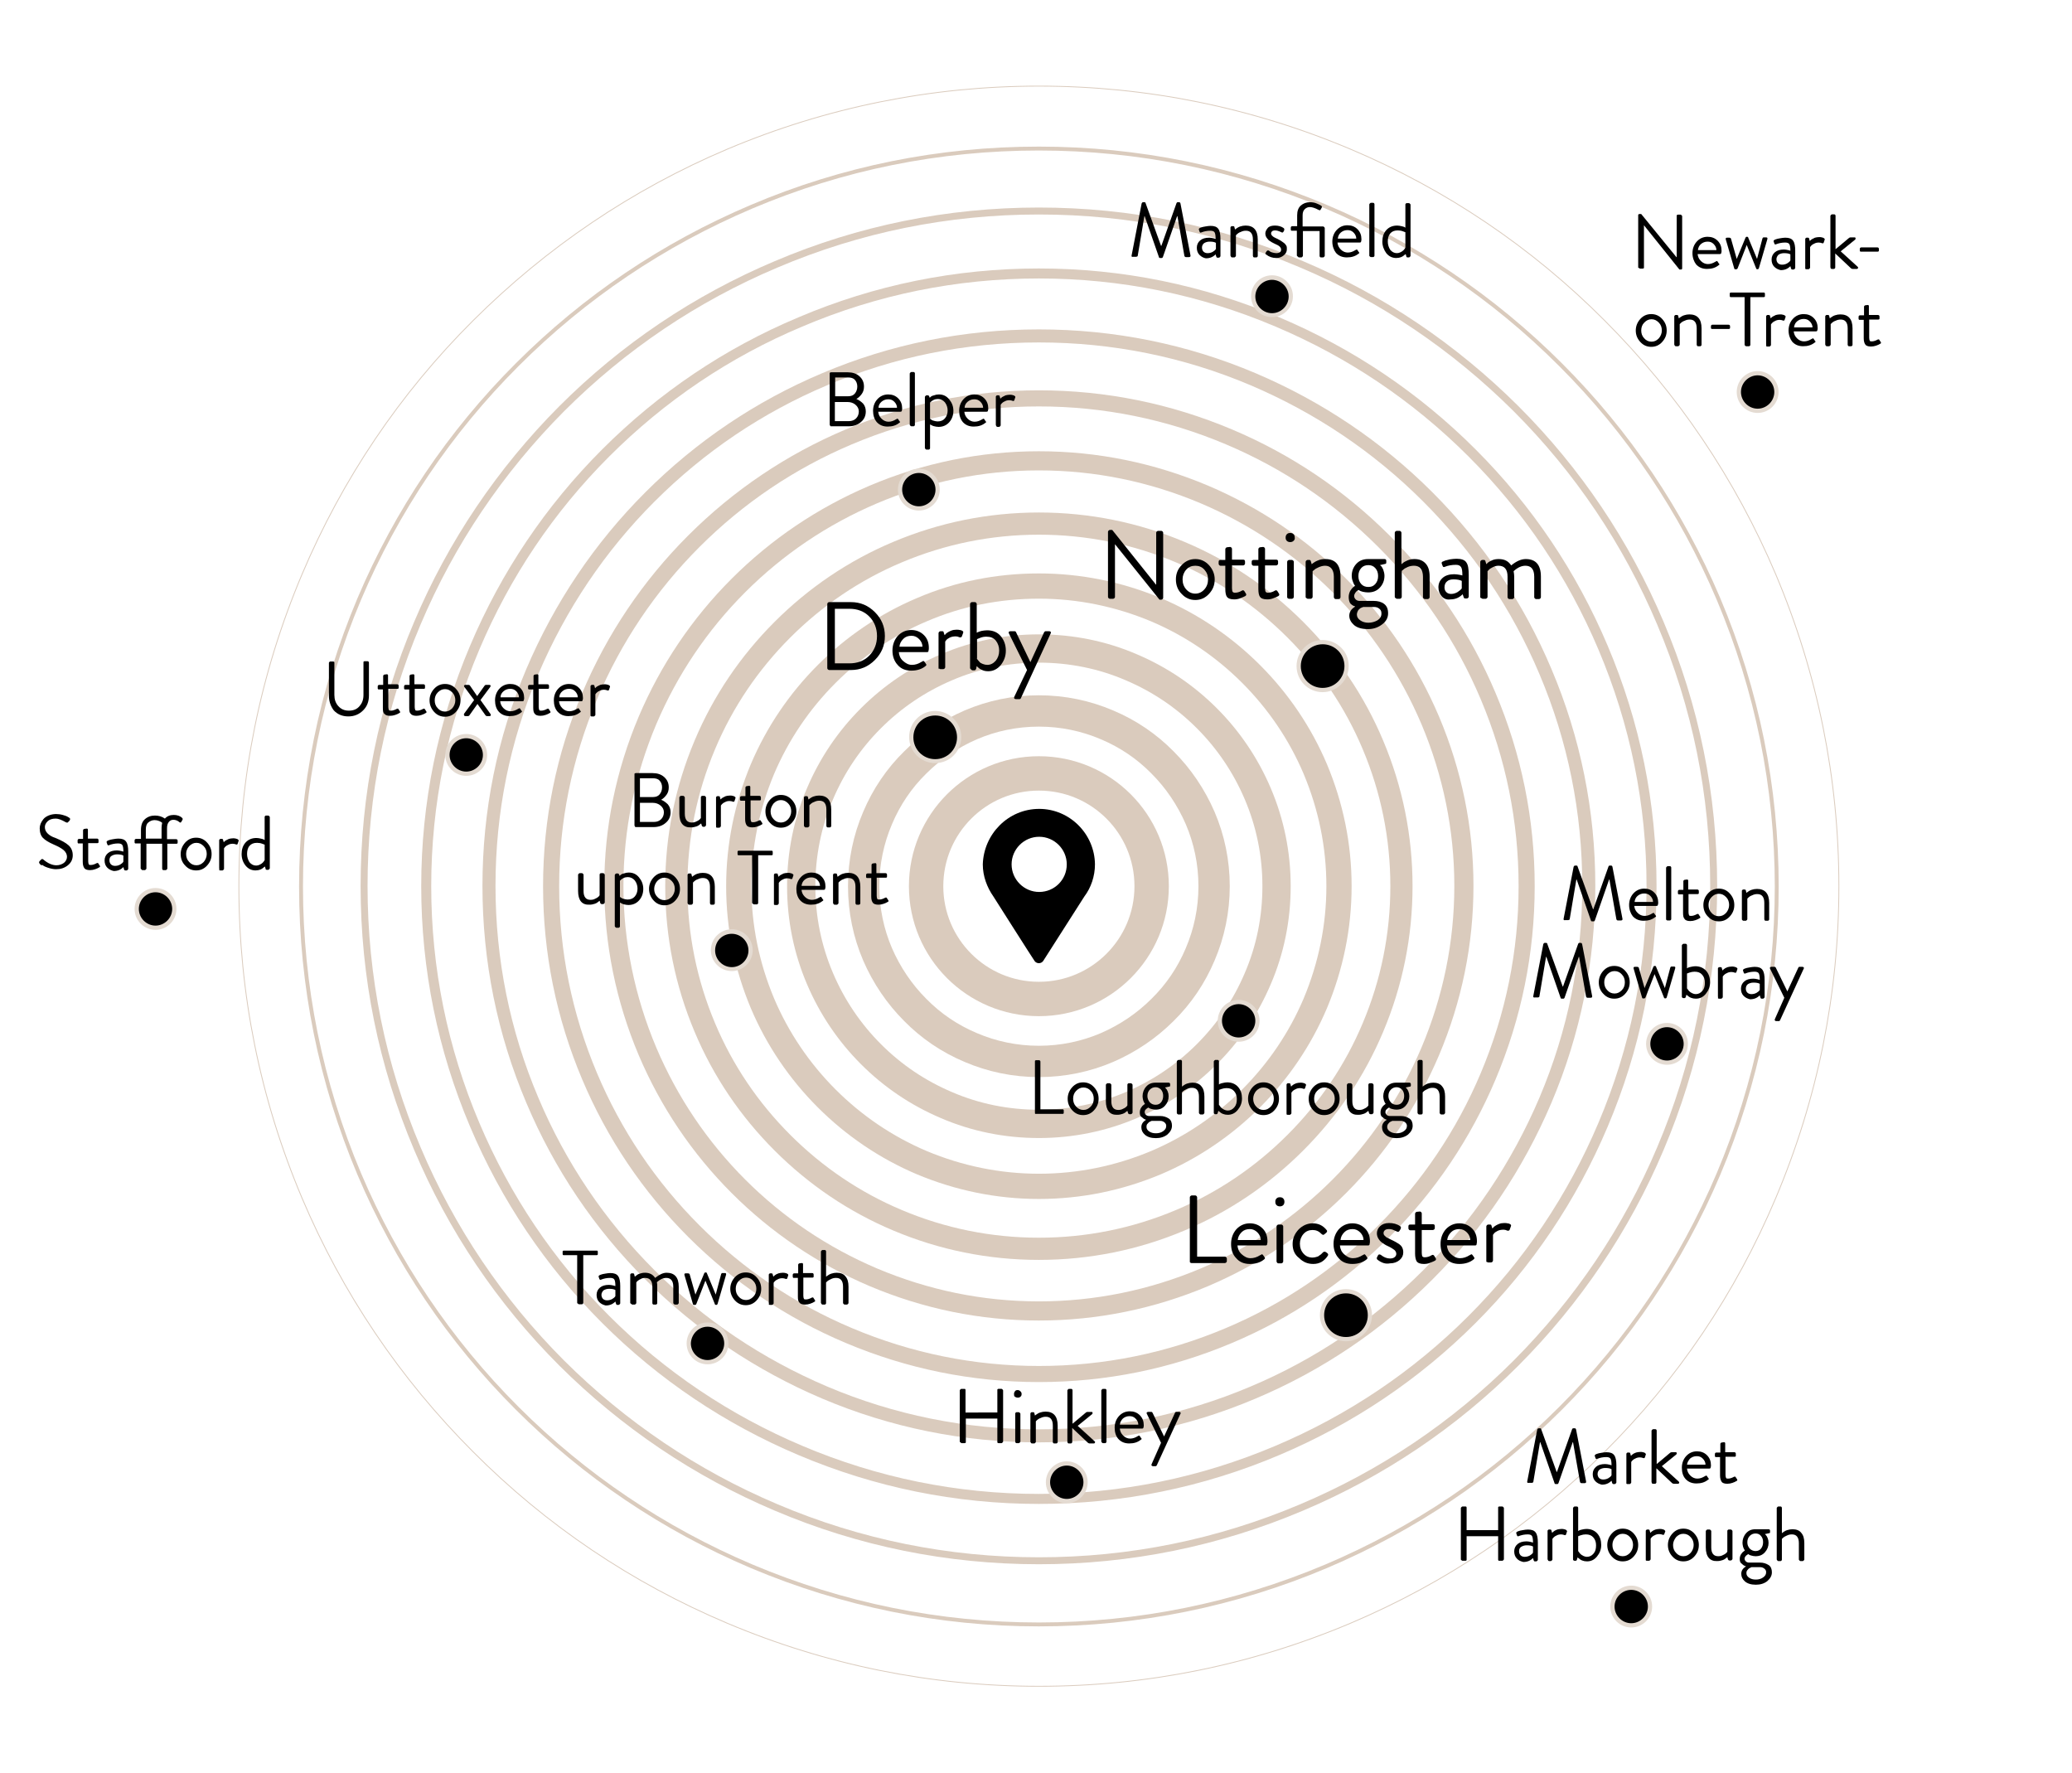 <?xml version="1.0" encoding="utf-8"?>
<!-- Generator: Adobe Illustrator 24.1.3, SVG Export Plug-In . SVG Version: 6.00 Build 0)  -->
<svg version="1.1" xmlns="http://www.w3.org/2000/svg" xmlns:xlink="http://www.w3.org/1999/xlink" x="0px" y="0px"
	 viewBox="0 0 683.5 584.8" style="enable-background:new 0 0 683.5 584.8;" xml:space="preserve">
<style type="text/css">
	.st0{fill:none;stroke:#DACBBD;stroke-width:0.283;stroke-miterlimit:10;}
	.st1{fill:none;stroke:#DACBBD;stroke-width:1.288;stroke-miterlimit:10;}
	.st2{fill:none;stroke:#DACBBD;stroke-width:2.293;stroke-miterlimit:10;}
	.st3{fill:none;stroke:#DACBBD;stroke-width:3.299;stroke-miterlimit:10;}
	.st4{fill:none;stroke:#DACBBD;stroke-width:4.303;stroke-miterlimit:10;}
	.st5{fill:none;stroke:#DACBBD;stroke-width:5.309;stroke-miterlimit:10;}
	.st6{fill:none;stroke:#DACBBD;stroke-width:6.314;stroke-miterlimit:10;}
	.st7{fill:none;stroke:#DACBBD;stroke-width:7.319;stroke-miterlimit:10;}
	.st8{fill:none;stroke:#DACBBD;stroke-width:8.324;stroke-miterlimit:10;}
	.st9{fill:none;stroke:#DACBBD;stroke-width:9.329;stroke-miterlimit:10;}
	.st10{fill:none;stroke:#DACBBD;stroke-width:10.334;stroke-miterlimit:10;}
	.st11{fill:none;stroke:#DACBBD;stroke-width:11.339;stroke-miterlimit:10;}
	.st12{fill:#E4DBD2;}
</style>
<g id="circle">
	<g>
		<path class="st0" d="M342.7,556.2c-35.5,0-70.1-7-102.8-20.8c-31.5-13.3-59.7-32.3-83.8-56.5c-24.2-24.2-43.2-52.4-56.5-83.8
			c-13.8-32.7-20.8-67.3-20.8-102.8c0-35.5,7-70.1,20.8-102.8c13.3-31.5,32.3-59.7,56.5-83.8s52.4-43.2,83.8-56.5
			c32.7-13.8,67.3-20.8,102.8-20.8c35.5,0,70.1,7,102.8,20.8c31.5,13.3,59.7,32.3,83.8,56.5c24.2,24.2,43.2,52.4,56.5,83.8
			c13.8,32.7,20.8,67.3,20.8,102.8c0,35.5-7,70.1-20.8,102.8c-13.3,31.5-32.3,59.7-56.5,83.8c-24.2,24.2-52.4,43.2-83.8,56.5
			C412.8,549.2,378.2,556.2,342.7,556.2z"/>
		<path class="st1" d="M342.7,49c32.8,0,64.7,6.5,94.8,19.2c29,12.3,55,29.8,77.3,52.1c22.3,22.3,39.8,48.3,52.1,77.3
			c12.7,30.1,19.2,62,19.2,94.8c0,32.8-6.5,64.7-19.2,94.8c-12.3,29-29.8,55-52.1,77.3c-22.3,22.3-48.3,39.8-77.3,52.1
			c-30.1,12.7-62,19.2-94.8,19.2c-32.8,0-64.7-6.5-94.8-19.2c-29-12.3-55-29.8-77.3-52.1c-22.3-22.3-39.8-48.3-52.1-77.3
			c-12.7-30.1-19.2-62-19.2-94.8c0-32.8,6.5-64.7,19.2-94.8c12.3-29,29.8-55,52.1-77.3s48.3-39.8,77.3-52.1
			C278,55.4,309.9,49,342.7,49z"/>
		<path class="st2" d="M342.7,69.6c30,0,59.2,5.9,86.7,17.6c26.5,11.2,50.3,27.3,70.7,47.6c20.4,20.4,36.4,44.2,47.6,70.7
			c11.7,27.6,17.6,56.7,17.6,86.7c0,30-5.9,59.2-17.6,86.7c-11.2,26.5-27.3,50.3-47.6,70.7c-20.4,20.4-44.2,36.4-70.7,47.6
			c-27.6,11.7-56.7,17.6-86.7,17.6c-30,0-59.2-5.9-86.7-17.6c-26.5-11.2-50.3-27.3-70.7-47.6c-20.4-20.4-36.4-44.2-47.6-70.7
			c-11.7-27.6-17.6-56.7-17.6-86.7c0-30,5.9-59.2,17.6-86.7c11.2-26.5,27.3-50.3,47.6-70.7c20.4-20.4,44.2-36.4,70.7-47.6
			C283.5,75.5,312.7,69.6,342.7,69.6z"/>
		<path class="st3" d="M342.7,90.2c27.2,0,53.7,5.4,78.7,16c24.1,10.2,45.7,24.7,64.2,43.2c18.5,18.5,33,40.1,43.2,64.2
			c10.6,25,16,51.5,16,78.7c0,27.2-5.4,53.7-16,78.7c-10.2,24.1-24.7,45.7-43.2,64.2c-18.5,18.5-40.1,33-64.2,43.2
			c-25,10.6-51.5,16-78.7,16c-27.2,0-53.7-5.4-78.7-16c-24.1-10.2-45.7-24.7-64.2-43.2c-18.5-18.5-33-40.1-43.2-64.2
			c-10.6-25-16-51.5-16-78.7c0-27.2,5.4-53.7,16-78.7c10.2-24.1,24.7-45.7,43.2-64.2c18.5-18.5,40.1-33.1,64.2-43.2
			C288.9,95.6,315.4,90.2,342.7,90.2z"/>
		<path class="st4" d="M342.7,110.8c24.5,0,48.3,4.8,70.7,14.3c21.6,9.2,41,22.2,57.6,38.8c16.6,16.6,29.7,36,38.8,57.6
			c9.5,22.4,14.3,46.2,14.3,70.7c0,24.5-4.8,48.3-14.3,70.7c-9.2,21.6-22.2,41-38.8,57.6c-16.6,16.6-36,29.7-57.6,38.8
			c-22.4,9.5-46.2,14.3-70.7,14.3c-24.5,0-48.3-4.8-70.7-14.3c-21.6-9.2-41-22.2-57.6-38.8c-16.6-16.6-29.7-36-38.8-57.6
			c-9.5-22.4-14.3-46.2-14.3-70.7c0-24.5,4.8-48.3,14.3-70.7c9.2-21.6,22.2-41,38.8-57.6c16.6-16.6,36-29.7,57.6-38.8
			C294.4,115.6,318.2,110.8,342.7,110.8z"/>
		<path class="st5" d="M342.7,131.4c21.7,0,42.8,4.3,62.7,12.7c19.2,8.1,36.4,19.7,51.1,34.4c14.7,14.7,26.3,31.9,34.4,51.1
			c8.4,19.9,12.7,40.9,12.7,62.7c0,21.7-4.3,42.8-12.7,62.7c-8.1,19.2-19.7,36.4-34.4,51.1c-14.7,14.7-31.9,26.3-51.1,34.4
			c-19.9,8.4-40.9,12.7-62.7,12.7c-21.7,0-42.8-4.3-62.7-12.7c-19.2-8.1-36.4-19.7-51.1-34.4c-14.7-14.7-26.3-31.9-34.4-51.1
			c-8.4-19.9-12.7-40.9-12.7-62.7c0-21.7,4.3-42.8,12.7-62.7c8.1-19.2,19.7-36.4,34.4-51.1c14.7-14.7,31.9-26.3,51.1-34.4
			C299.9,135.7,320.9,131.4,342.7,131.4z"/>
		<path class="st6" d="M342.7,152c19,0,37.3,3.8,54.6,11.1c16.7,7.1,31.7,17.2,44.5,30c12.8,12.8,22.9,27.8,30,44.5
			c7.3,17.3,11.1,35.7,11.1,54.6c0,19-3.8,37.3-11.1,54.6c-7.1,16.7-17.2,31.7-30,44.5c-12.8,12.8-27.8,22.9-44.5,30
			c-17.3,7.3-35.7,11.1-54.6,11.1c-19,0-37.3-3.8-54.6-11.1c-16.7-7.1-31.7-17.2-44.5-30c-12.8-12.8-22.9-27.8-30-44.5
			c-7.3-17.3-11.1-35.7-11.1-54.6c0-19,3.8-37.3,11.1-54.6c7.1-16.7,17.2-31.7,30-44.5c12.8-12.8,27.8-22.9,44.5-30
			C305.3,155.8,323.7,152,342.7,152z"/>
		<path class="st7" d="M342.7,172.7c16.2,0,31.9,3.2,46.6,9.4c14.3,6,27.1,14.7,38,25.6c10.9,10.9,19.6,23.7,25.6,38
			c6.2,14.7,9.4,30.4,9.4,46.6c0,16.2-3.2,31.9-9.4,46.6c-6,14.3-14.7,27.1-25.6,38c-10.9,10.9-23.7,19.6-38,25.6
			c-14.7,6.2-30.4,9.4-46.6,9.4c-16.2,0-31.9-3.2-46.6-9.4c-14.3-6-27.1-14.7-38-25.6c-10.9-10.9-19.6-23.7-25.6-38
			c-6.2-14.7-9.4-30.4-9.4-46.6c0-16.2,3.2-31.9,9.4-46.6c6-14.3,14.7-27.1,25.6-38c10.9-10.9,23.7-19.6,38-25.6
			C310.8,175.9,326.5,172.7,342.7,172.7z"/>
		<path class="st8" d="M342.7,193.3c13.4,0,26.4,2.7,38.6,7.8c11.8,5,22.4,12.2,31.4,21.2c9,9,16.2,19.6,21.2,31.4
			c5.1,12.2,7.8,25.1,7.8,38.6c0,13.4-2.7,26.4-7.8,38.6c-5,11.8-12.2,22.4-21.2,31.4c-9,9-19.6,16.2-31.4,21.2
			c-12.2,5.1-25.1,7.8-38.6,7.8c-13.4,0-26.4-2.7-38.6-7.8c-11.8-5-22.4-12.2-31.4-21.2c-9-9-16.2-19.6-21.2-31.4
			c-5.1-12.2-7.8-25.1-7.8-38.6c0-13.4,2.7-26.4,7.8-38.6c5-11.8,12.2-22.4,21.2-31.4c9-9,19.6-16.2,31.4-21.2
			C316.2,195.9,329.2,193.3,342.7,193.3z"/>
		<path class="st9" d="M342.7,213.9c10.7,0,21,2.1,30.5,6.2c9.4,4,17.7,9.6,24.9,16.8c7.1,7.1,12.8,15.5,16.8,24.9
			c4.1,9.6,6.2,19.9,6.2,30.5c0,10.7-2.1,21-6.2,30.5c-4,9.4-9.6,17.7-16.8,24.9c-7.1,7.1-15.5,12.8-24.9,16.8
			c-9.6,4.1-19.9,6.2-30.5,6.2c-10.7,0-21-2.1-30.5-6.2c-9.4-4-17.7-9.6-24.9-16.8c-7.1-7.1-12.8-15.5-16.8-24.9
			c-4.1-9.6-6.2-19.9-6.2-30.5c0-10.7,2.1-21,6.2-30.5c4-9.4,9.6-17.7,16.8-24.9c7.1-7.1,15.5-12.8,24.9-16.8
			C321.7,216,332,213.9,342.7,213.9z"/>
		<path class="st10" d="M342.7,234.5c7.9,0,15.5,1.6,22.5,4.6c6.9,2.9,13.1,7.1,18.3,12.4c5.2,5.2,9.4,11.4,12.4,18.3
			c3,7,4.6,14.6,4.6,22.5c0,7.9-1.6,15.5-4.6,22.5c-2.9,6.9-7.1,13.1-12.4,18.3c-5.2,5.2-11.4,9.4-18.3,12.4c-7,3-14.6,4.6-22.5,4.6
			s-15.5-1.6-22.5-4.6c-6.9-2.9-13.1-7.1-18.3-12.4c-5.2-5.2-9.4-11.4-12.4-18.3c-3-7-4.6-14.6-4.6-22.5s1.6-15.5,4.6-22.5
			c2.9-6.9,7.1-13.1,12.4-18.3c5.2-5.2,11.4-9.4,18.3-12.4C327.2,236.1,334.8,234.5,342.7,234.5z"/>
		<circle class="st11" cx="342.7" cy="292.3" r="37.2"/>
	</g>
</g>
<g id="Text">
	<g>
		<path d="M365.5,196.9v-21.5c0-0.1,0.1-0.3,0.2-0.4c0.1-0.1,0.3-0.2,0.4-0.2h0.8l14.4,18h0.1v-17.1c0-0.2,0.1-0.3,0.2-0.4
			c0.1-0.1,0.3-0.2,0.4-0.2h1.1c0.1,0,0.3,0.1,0.4,0.2c0.1,0.1,0.2,0.3,0.2,0.4v21.5c0,0.1-0.1,0.3-0.2,0.4
			c-0.1,0.1-0.3,0.2-0.4,0.2h-0.6l-14.7-18.3h0v17.4c0,0.2-0.1,0.3-0.2,0.4s-0.3,0.2-0.4,0.2h-1.1c-0.1,0-0.3-0.1-0.4-0.2
			S365.5,197.1,365.5,196.9z"/>
		<path d="M387.9,191.1c0-1.8,0.6-3.4,1.9-4.7c1.2-1.3,2.7-2,4.5-2s3.3,0.7,4.5,2c1.2,1.3,1.9,2.9,1.9,4.7c0,1.9-0.6,3.4-1.9,4.8
			c-1.2,1.3-2.7,2-4.5,2s-3.3-0.7-4.5-2C388.5,194.6,387.9,193,387.9,191.1z M390.1,191.1c0,1.3,0.4,2.4,1.2,3.3
			c0.8,0.9,1.8,1.4,3,1.4c1.2,0,2.2-0.5,3-1.4c0.8-0.9,1.2-2,1.2-3.3c0-1.3-0.4-2.3-1.2-3.2s-1.8-1.3-3-1.3c-1.2,0-2.2,0.4-3,1.3
			S390.1,189.9,390.1,191.1z"/>
		<path d="M404.2,194.3v-7.7h-1.6c-0.2,0-0.3-0.1-0.4-0.2c-0.1-0.1-0.2-0.3-0.2-0.4v-0.7c0-0.4,0.2-0.6,0.6-0.6h1.6v-3.6
			c0-0.1,0.1-0.3,0.2-0.4c0.1-0.1,0.3-0.2,0.4-0.2l1-0.1c0.1,0,0.3,0.1,0.4,0.2c0.1,0.1,0.2,0.3,0.2,0.4v3.6h3.7
			c0.4,0,0.6,0.2,0.6,0.6v0.7c0,0.2-0.1,0.3-0.2,0.4c-0.1,0.1-0.3,0.2-0.4,0.2h-3.7v7.5c0,0.6,0.1,1,0.2,1.2
			c0.2,0.2,0.4,0.3,0.8,0.3c0.7,0,1.5-0.2,2.3-0.7c0.3-0.2,0.6-0.1,0.8,0.2l0.5,0.8c0.2,0.3,0.1,0.6-0.2,0.8
			c-0.3,0.2-0.9,0.4-1.6,0.7c-0.7,0.3-1.4,0.4-2.1,0.4c-1.2,0-2-0.3-2.4-0.9C404.4,196.4,404.2,195.5,404.2,194.3z"/>
		<path d="M415.1,194.3v-7.7h-1.6c-0.2,0-0.3-0.1-0.4-0.2c-0.1-0.1-0.2-0.3-0.2-0.4v-0.7c0-0.4,0.2-0.6,0.6-0.6h1.6v-3.6
			c0-0.1,0.1-0.3,0.2-0.4c0.1-0.1,0.3-0.2,0.4-0.2l1-0.1c0.1,0,0.3,0.1,0.4,0.2c0.1,0.1,0.2,0.3,0.2,0.4v3.6h3.7
			c0.4,0,0.6,0.2,0.6,0.6v0.7c0,0.2-0.1,0.3-0.2,0.4c-0.1,0.1-0.3,0.2-0.4,0.2h-3.7v7.5c0,0.6,0.1,1,0.2,1.2
			c0.2,0.2,0.4,0.3,0.8,0.3c0.7,0,1.5-0.2,2.3-0.7c0.3-0.2,0.6-0.1,0.8,0.2l0.5,0.8c0.2,0.3,0.1,0.6-0.2,0.8
			c-0.3,0.2-0.9,0.4-1.6,0.7c-0.7,0.3-1.4,0.4-2.1,0.4c-1.2,0-2-0.3-2.4-0.9C415.3,196.4,415.1,195.5,415.1,194.3z"/>
		<path d="M426.7,178.4c-0.3,0.3-0.7,0.4-1.1,0.4s-0.8-0.1-1.1-0.4s-0.4-0.6-0.4-1.1c0-0.4,0.1-0.8,0.4-1.1c0.3-0.3,0.6-0.4,1.1-0.4
			s0.8,0.1,1.1,0.4c0.3,0.3,0.4,0.7,0.4,1.1C427.2,177.8,427,178.1,426.7,178.4z M424.6,196.9v-11.6c0-0.1,0.1-0.3,0.2-0.4
			c0.1-0.1,0.3-0.2,0.4-0.2h1c0.1,0,0.3,0.1,0.4,0.2s0.2,0.3,0.2,0.4v11.6c0,0.1-0.1,0.3-0.2,0.4s-0.3,0.2-0.4,0.2h-1
			c-0.2,0-0.3-0.1-0.4-0.2C424.6,197.2,424.6,197.1,424.6,196.9z"/>
		<path d="M430.7,196.9v-11.6c0-0.1,0.1-0.3,0.2-0.4c0.1-0.1,0.3-0.2,0.4-0.2h0.6c0.3,0,0.4,0.1,0.5,0.4l0.3,1l0.5-0.4
			c0.4-0.3,0.9-0.6,1.7-0.9c0.7-0.3,1.5-0.4,2.3-0.4c3.3,0,5,1.9,5,5.8v6.8c0,0.1-0.1,0.3-0.2,0.4s-0.3,0.2-0.4,0.2h-1
			c-0.2,0-0.3-0.1-0.4-0.2s-0.2-0.3-0.2-0.4v-6.8c0-1.2-0.3-2.1-0.8-2.7c-0.5-0.6-1.2-0.9-2.1-0.9c-0.7,0-1.4,0.2-2.1,0.5
			c-0.7,0.3-1.2,0.6-1.5,0.9l-0.5,0.4v8.5c0,0.1-0.1,0.3-0.2,0.4s-0.3,0.2-0.4,0.2h-1c-0.2,0-0.3-0.1-0.4-0.2
			C430.8,197.2,430.7,197.1,430.7,196.9z"/>
		<path d="M444.9,196.9c0-0.7,0.2-1.4,0.5-2c0.4-0.6,0.7-1,1.1-1.3l0.5-0.4l-0.3-0.4c-0.2-0.3-0.3-0.7-0.5-1.2
			c-0.2-0.5-0.3-1.1-0.3-1.6c0-1.6,0.5-2.9,1.5-4c1-1.1,2.3-1.6,3.9-1.6h5.4c0.4,0,0.6,0.2,0.6,0.6v0.5c0,0.3-0.1,0.5-0.4,0.5
			l-1.7,0.4l0.4,0.3c0.2,0.2,0.5,0.7,0.7,1.2c0.2,0.6,0.4,1.3,0.4,2c0,1.5-0.5,2.8-1.5,3.9c-1,1.1-2.3,1.6-3.9,1.6
			c-0.6,0-1.2-0.1-1.7-0.2c-0.5-0.1-0.9-0.3-1.1-0.4l-0.3-0.2l-0.4,0.2c-0.2,0.1-0.5,0.4-0.7,0.7c-0.2,0.3-0.4,0.7-0.4,1.1
			c0,0.4,0.2,0.8,0.5,1.1c0.3,0.3,0.7,0.5,1.3,0.5h4.6c1.4,0,2.6,0.3,3.5,1c0.9,0.7,1.3,1.7,1.3,3.1c0,1.4-0.6,2.6-1.9,3.6
			c-1.3,1-2.8,1.6-4.7,1.6c-2,0-3.5-0.4-4.6-1.3c-1-0.9-1.6-1.9-1.6-3.1c0-1.2,0.6-2.2,1.9-3V200c-0.6-0.1-1.1-0.5-1.6-1
			C445.1,198.5,444.9,197.8,444.9,196.9z M447.6,202.7c0,0.8,0.4,1.4,1.1,1.9c0.7,0.5,1.6,0.8,2.7,0.8c1.1,0,2.1-0.3,3-0.8
			c0.9-0.6,1.3-1.3,1.3-2.2c0-0.2,0-0.5-0.1-0.8c-0.1-0.3-0.3-0.6-0.7-0.9c-0.4-0.3-0.9-0.5-1.6-0.5h-3.6l-0.5,0.2
			c-0.4,0.1-0.7,0.4-1.1,0.8C447.8,201.7,447.6,202.2,447.6,202.7z M451.4,193.6c1,0,1.7-0.3,2.3-1c0.6-0.7,0.9-1.5,0.9-2.6
			s-0.3-1.9-0.9-2.6c-0.6-0.7-1.4-1-2.3-1c-1,0-1.8,0.3-2.4,1s-0.9,1.5-0.9,2.6s0.3,1.9,0.9,2.6S450.4,193.6,451.4,193.6z"/>
		<path d="M460.1,196.9v-21.2c0-0.1,0.1-0.3,0.2-0.4s0.3-0.2,0.4-0.2h1c0.2,0,0.3,0.1,0.4,0.2s0.2,0.3,0.2,0.4v10.4l0.5-0.4
			c0.3-0.3,0.9-0.6,1.6-0.9c0.7-0.3,1.5-0.4,2.2-0.4c1.6,0,2.8,0.5,3.7,1.5c0.9,1,1.3,2.4,1.3,4.3v6.8c0,0.1-0.1,0.3-0.2,0.4
			s-0.3,0.2-0.4,0.2h-1c-0.1,0-0.3-0.1-0.4-0.2s-0.2-0.3-0.2-0.4v-6.8c0-1.2-0.3-2.1-0.8-2.7s-1.2-0.9-2.1-0.9
			c-0.7,0-1.4,0.1-2.1,0.4c-0.7,0.3-1.2,0.6-1.5,0.9l-0.5,0.4v8.6c0,0.1-0.1,0.3-0.2,0.4s-0.3,0.2-0.4,0.2h-1
			c-0.1,0-0.3-0.1-0.4-0.2S460.1,197.1,460.1,196.9z"/>
		<path d="M475.6,196.7c-0.7-0.8-1.1-1.8-1.1-3c0-1.3,0.5-2.3,1.4-3.1c0.9-0.8,2.2-1.2,3.8-1.2c0.6,0,1.2,0.1,1.8,0.2l0.9,0.2
			c0-1.3-0.1-2.2-0.4-2.7c-0.3-0.5-0.8-0.8-1.7-0.8c-1.3,0-2.6,0.2-3.8,0.7c-0.3,0.1-0.5,0-0.6-0.3l-0.3-0.8c-0.1-0.3,0-0.6,0.4-0.7
			c0.1-0.1,0.4-0.1,0.7-0.3c0.3-0.1,0.9-0.2,1.6-0.4c0.7-0.1,1.5-0.2,2.2-0.2c1.6,0,2.7,0.4,3.2,1.2c0.6,0.8,0.8,2.2,0.8,4.2v7.1
			c0,0.1-0.1,0.3-0.2,0.4s-0.3,0.2-0.4,0.2h-0.6c-0.3,0-0.4-0.2-0.5-0.5l-0.3-0.9c-1.1,1.1-2.4,1.7-4,1.7
			C477.3,197.9,476.3,197.5,475.6,196.7z M476.5,193.7c0,0.7,0.2,1.2,0.6,1.6c0.4,0.4,0.9,0.6,1.6,0.6c0.7,0,1.4-0.2,2.1-0.6
			c0.6-0.4,1.1-0.8,1.4-1.2v-2.5c-0.6-0.3-1.5-0.5-2.7-0.5c-0.9,0-1.7,0.2-2.2,0.7C476.8,192.2,476.5,192.9,476.5,193.7z"/>
		<path d="M488.3,196.9v-11.6c0-0.1,0.1-0.3,0.2-0.4c0.1-0.1,0.3-0.2,0.4-0.2h0.6c0.3,0,0.4,0.1,0.5,0.4l0.3,1l0.4-0.4
			c0.3-0.3,0.8-0.6,1.5-0.9c0.7-0.3,1.4-0.4,2.2-0.4c1.9,0,3.2,0.7,4.1,2.1c1.7-1.4,3.3-2.1,4.8-2.1c3.3,0,5,1.9,5,5.8v6.8
			c0,0.1-0.1,0.3-0.2,0.4s-0.3,0.2-0.4,0.2h-1c-0.1,0-0.3-0.1-0.4-0.2s-0.2-0.3-0.2-0.4v-6.8c0-2.4-1-3.6-2.9-3.6
			c-1.3,0-2.6,0.6-3.9,1.8c0.1,0.6,0.2,1.2,0.2,1.8v6.8c0,0.1-0.1,0.3-0.2,0.4c-0.1,0.1-0.3,0.2-0.4,0.2h-1c-0.2,0-0.3-0.1-0.4-0.2
			s-0.2-0.3-0.2-0.4v-6.8c0-2.4-1-3.6-3-3.6c-0.7,0-1.3,0.2-1.9,0.5c-0.6,0.3-1.1,0.6-1.3,0.9l-0.4,0.4v8.5c0,0.1-0.1,0.3-0.2,0.4
			s-0.3,0.2-0.4,0.2h-1c-0.2,0-0.3-0.1-0.4-0.2C488.3,197.2,488.3,197.1,488.3,196.9z"/>
	</g>
	<g>
		<path d="M392.5,416.1v-21.2c0-0.2,0.1-0.3,0.2-0.4c0.1-0.1,0.3-0.2,0.4-0.2h1.2c0.2,0,0.3,0.1,0.4,0.2s0.2,0.3,0.2,0.4v19.6h9.2
			c0.2,0,0.3,0.1,0.4,0.2s0.2,0.3,0.2,0.4v0.9c0,0.2-0.1,0.3-0.2,0.4s-0.3,0.2-0.4,0.2h-11.1c-0.2,0-0.3-0.1-0.4-0.2
			C392.5,416.4,392.5,416.2,392.5,416.1z"/>
		<path d="M406.1,410.3c0-1.9,0.6-3.5,1.7-4.8c1.2-1.3,2.7-2,4.5-2c1.7,0,3.1,0.6,4.2,1.7c1.1,1.1,1.6,2.5,1.6,4.2
			c0,0.3,0,0.6-0.1,0.9c0,0.4-0.2,0.5-0.6,0.5h-9.2c0.1,1.1,0.5,2.1,1.4,2.9s1.8,1.3,2.9,1.3c1.1,0,2.1-0.3,3.2-1
			c0.3-0.1,0.4-0.2,0.5-0.3c0.1,0,0.2,0,0.4,0.2l0.5,0.7c0.1,0.2,0.2,0.3,0.2,0.4s-0.1,0.2-0.3,0.4c-1.2,1-2.8,1.5-4.7,1.5
			c-1.9,0-3.4-0.6-4.5-1.9C406.6,413.8,406.1,412.2,406.1,410.3z M408.3,409h7.6c0-0.9-0.4-1.8-1.1-2.5c-0.7-0.7-1.5-1.1-2.5-1.1
			c-1.1,0-2,0.3-2.7,1C408.8,407.2,408.4,408,408.3,409z"/>
		<path d="M423.3,397.5c-0.3,0.3-0.7,0.4-1.1,0.4s-0.8-0.1-1.1-0.4s-0.4-0.6-0.4-1.1s0.1-0.8,0.4-1.1s0.6-0.4,1.1-0.4
			s0.8,0.1,1.1,0.4s0.4,0.7,0.4,1.1S423.6,397.2,423.3,397.5z M421.1,416.1v-11.6c0-0.1,0.1-0.3,0.2-0.4c0.1-0.1,0.3-0.2,0.4-0.2h1
			c0.1,0,0.3,0.1,0.4,0.2s0.2,0.3,0.2,0.4v11.6c0,0.1-0.1,0.3-0.2,0.4s-0.3,0.2-0.4,0.2h-1c-0.2,0-0.3-0.1-0.4-0.2
			C421.2,416.3,421.1,416.2,421.1,416.1z"/>
		<path d="M426.4,410.3c0-1.9,0.7-3.4,2-4.8c1.3-1.3,2.9-2,4.6-2c1.9,0,3.4,0.7,4.6,2.2c0.3,0.3,0.2,0.6-0.1,0.9l-0.6,0.5
			c-0.1,0.1-0.3,0.2-0.4,0.2c-0.1,0-0.2,0-0.3-0.1c-0.1-0.1-0.2-0.2-0.3-0.2c-0.8-0.9-1.8-1.3-2.9-1.3c-1.2,0-2.2,0.4-3,1.3
			c-0.8,0.9-1.2,2-1.2,3.2c0,1.3,0.4,2.4,1.2,3.3c0.8,0.9,1.8,1.3,3,1.3c0.4,0,0.9-0.1,1.2-0.2c0.4-0.1,0.7-0.2,0.9-0.4
			c0.2-0.2,0.5-0.3,0.7-0.5c0.2-0.2,0.4-0.4,0.6-0.6c0.3-0.3,0.6-0.3,1-0.1l0.4,0.3c0.4,0.3,0.4,0.6,0.2,0.9c-0.5,0.8-1.2,1.5-2,2
			c-0.9,0.5-1.8,0.7-2.8,0.7c-1.8,0-3.3-0.6-4.6-1.9C427,413.8,426.4,412.2,426.4,410.3z"/>
		<path d="M439.9,410.3c0-1.9,0.6-3.5,1.7-4.8c1.2-1.3,2.7-2,4.5-2c1.7,0,3.1,0.6,4.2,1.7c1.1,1.1,1.6,2.5,1.6,4.2
			c0,0.3,0,0.6-0.1,0.9c0,0.4-0.2,0.5-0.6,0.5h-9.2c0.1,1.1,0.5,2.1,1.4,2.9s1.8,1.3,2.9,1.3c1.1,0,2.1-0.3,3.2-1
			c0.3-0.1,0.4-0.2,0.5-0.3c0.1,0,0.2,0,0.4,0.2l0.5,0.7c0.1,0.2,0.2,0.3,0.2,0.4s-0.1,0.2-0.3,0.4c-1.2,1-2.8,1.5-4.7,1.5
			c-1.9,0-3.4-0.6-4.5-1.9C440.5,413.8,439.9,412.2,439.9,410.3z M442.2,409h7.6c0-0.9-0.4-1.8-1.1-2.5c-0.7-0.7-1.5-1.1-2.5-1.1
			c-1.1,0-2,0.3-2.7,1C442.7,407.2,442.3,408,442.2,409z"/>
		<path d="M454.4,415.5c-0.2-0.2-0.3-0.4-0.2-0.7c0-0.1,0.1-0.2,0.2-0.4c0.1-0.2,0.2-0.3,0.2-0.4c0.2-0.3,0.5-0.3,0.9-0.1l0.4,0.3
			c0.3,0.2,0.6,0.4,1.1,0.6c0.5,0.2,1,0.3,1.5,0.3c0.6,0,1.1-0.1,1.5-0.4s0.6-0.7,0.6-1.1c0-0.5-0.2-0.9-0.6-1.3
			c-0.4-0.3-1.1-0.8-2.2-1.3c-0.7-0.3-1.3-0.7-1.7-1c-0.5-0.3-0.9-0.7-1.3-1.3c-0.4-0.6-0.6-1.2-0.6-1.9c0-0.8,0.3-1.6,1-2.3
			s1.7-1.1,3-1.1c1.4,0,2.6,0.3,3.6,1c0.4,0.2,0.4,0.6,0.2,1l-0.3,0.5c-0.2,0.4-0.5,0.5-0.9,0.3l-0.9-0.4c-0.6-0.3-1.2-0.4-1.7-0.4
			c-0.6,0-1.1,0.1-1.4,0.4s-0.4,0.6-0.4,0.9c0,0.3,0.1,0.7,0.4,0.9c0.3,0.3,0.5,0.5,0.7,0.6s0.7,0.3,1.2,0.6
			c0.7,0.3,1.2,0.6,1.6,0.8c0.4,0.2,0.8,0.5,1.3,0.8c0.5,0.4,0.8,0.7,1,1.2c0.2,0.4,0.3,0.9,0.3,1.5c0,1-0.4,1.8-1.2,2.5
			s-1.9,1.1-3.2,1.1C457,417,455.7,416.5,454.4,415.5z"/>
		<path d="M466.8,413.5v-7.7h-1.6c-0.2,0-0.3-0.1-0.4-0.2s-0.2-0.3-0.2-0.4v-0.7c0-0.4,0.2-0.6,0.6-0.6h1.6v-3.6
			c0-0.1,0.1-0.3,0.2-0.4c0.1-0.1,0.3-0.2,0.4-0.2l1-0.1c0.1,0,0.3,0.1,0.4,0.2s0.2,0.3,0.2,0.4v3.6h3.7c0.4,0,0.6,0.2,0.6,0.6v0.7
			c0,0.2-0.1,0.3-0.2,0.4s-0.3,0.2-0.4,0.2H469v7.5c0,0.6,0.1,1,0.2,1.2c0.2,0.2,0.4,0.3,0.8,0.3c0.7,0,1.5-0.2,2.3-0.7
			c0.3-0.2,0.6-0.1,0.8,0.2l0.5,0.8c0.2,0.3,0.1,0.6-0.2,0.8c-0.3,0.2-0.9,0.4-1.6,0.7c-0.7,0.3-1.4,0.4-2.1,0.4
			c-1.2,0-2-0.3-2.4-0.9C467,415.5,466.8,414.6,466.8,413.5z"/>
		<path d="M475.2,410.3c0-1.9,0.6-3.5,1.7-4.8c1.2-1.3,2.7-2,4.5-2c1.7,0,3.1,0.6,4.2,1.7c1.1,1.1,1.6,2.5,1.6,4.2
			c0,0.3,0,0.6-0.1,0.9c0,0.4-0.2,0.5-0.6,0.5h-9.2c0.1,1.1,0.5,2.1,1.4,2.9s1.8,1.3,2.9,1.3c1.1,0,2.1-0.3,3.2-1
			c0.3-0.1,0.4-0.2,0.5-0.3c0.1,0,0.2,0,0.4,0.2l0.5,0.7c0.1,0.2,0.2,0.3,0.2,0.4s-0.1,0.2-0.3,0.4c-1.2,1-2.8,1.5-4.7,1.5
			c-1.9,0-3.4-0.6-4.5-1.9C475.7,413.8,475.2,412.2,475.2,410.3z M477.4,409h7.6c0-0.9-0.4-1.8-1.1-2.5c-0.7-0.7-1.5-1.1-2.5-1.1
			c-1.1,0-2,0.3-2.7,1C477.9,407.2,477.5,408,477.4,409z"/>
		<path d="M490.3,416.1v-11.6c0-0.1,0.1-0.3,0.2-0.4c0.1-0.1,0.3-0.2,0.4-0.2h0.6c0.3,0,0.5,0.1,0.5,0.4l0.3,0.9l0.3-0.3
			c0.1-0.2,0.4-0.4,0.7-0.6s0.7-0.4,1.2-0.6c0.5-0.2,1.1-0.3,1.7-0.3c0.4,0,0.8,0,1.1,0.1c0.3,0,0.6,0.1,0.9,0.3s0.3,0.4,0.2,0.7
			l-0.4,1.1c-0.1,0.3-0.4,0.4-0.8,0.3c-0.4-0.2-0.8-0.3-1.2-0.3c-0.7,0-1.4,0.1-2,0.4c-0.6,0.3-1,0.6-1.2,0.9l-0.3,0.4v8.5
			c0,0.1-0.1,0.3-0.2,0.4s-0.3,0.2-0.4,0.2h-1c-0.2,0-0.3-0.1-0.4-0.2C490.4,416.3,490.3,416.2,490.3,416.1z"/>
	</g>
	<g>
		<path d="M272.9,220.4v-21.2c0-0.2,0.1-0.3,0.2-0.4c0.1-0.1,0.2-0.2,0.4-0.2h7.2c3.1,0,5.7,1.1,7.9,3.3c2.2,2.2,3.3,4.8,3.3,7.9
			c0,3.1-1.1,5.7-3.3,7.9c-2.2,2.2-4.8,3.3-7.9,3.3h-7.2c-0.1,0-0.3-0.1-0.4-0.2C273,220.7,272.9,220.6,272.9,220.4z M275.4,218.8
			h4.8c2.6,0,4.8-0.8,6.5-2.5c1.7-1.7,2.6-3.9,2.6-6.5s-0.9-4.8-2.6-6.5c-1.7-1.7-3.9-2.5-6.5-2.5h-4.8V218.8z"/>
		<path d="M294.4,214.6c0-1.9,0.6-3.5,1.7-4.8c1.2-1.3,2.7-2,4.5-2c1.7,0,3.1,0.6,4.2,1.7c1.1,1.1,1.6,2.5,1.6,4.2
			c0,0.3,0,0.6-0.1,0.9c0,0.4-0.2,0.5-0.6,0.5h-9.2c0.1,1.1,0.5,2.1,1.4,2.9s1.8,1.3,2.9,1.3c1.1,0,2.1-0.3,3.2-1
			c0.3-0.1,0.4-0.2,0.5-0.3c0.1,0,0.2,0,0.4,0.2l0.5,0.7c0.1,0.2,0.2,0.3,0.2,0.4c0,0.1-0.1,0.2-0.3,0.4c-1.2,1-2.8,1.5-4.7,1.5
			c-1.9,0-3.4-0.6-4.5-1.9C295,218.1,294.4,216.5,294.4,214.6z M296.7,213.3h7.6c0-0.9-0.4-1.8-1.1-2.5c-0.7-0.7-1.5-1.1-2.5-1.1
			c-1.1,0-2,0.3-2.7,1C297.2,211.5,296.8,212.3,296.7,213.3z"/>
		<path d="M309.6,220.4v-11.6c0-0.1,0.1-0.3,0.2-0.4c0.1-0.1,0.3-0.2,0.4-0.2h0.6c0.3,0,0.5,0.1,0.5,0.4l0.3,0.9l0.3-0.3
			c0.1-0.2,0.4-0.4,0.7-0.6c0.3-0.2,0.7-0.4,1.2-0.6c0.5-0.2,1.1-0.3,1.7-0.3c0.4,0,0.8,0,1.1,0.1c0.3,0,0.6,0.1,0.9,0.3
			s0.3,0.4,0.2,0.7l-0.4,1.1c-0.1,0.3-0.4,0.4-0.8,0.3c-0.4-0.2-0.8-0.3-1.2-0.3c-0.7,0-1.4,0.1-2,0.4c-0.6,0.3-1,0.6-1.2,0.9
			l-0.3,0.4v8.5c0,0.1-0.1,0.3-0.2,0.4s-0.3,0.2-0.4,0.2h-1c-0.2,0-0.3-0.1-0.4-0.2C309.6,220.7,309.6,220.5,309.6,220.4z"/>
		<path d="M320,220.4v-21.2c0-0.1,0.1-0.3,0.2-0.4s0.3-0.2,0.4-0.2h1c0.2,0,0.3,0.1,0.4,0.2s0.2,0.3,0.2,0.4v9.5l0.4-0.2
			c0.3-0.1,0.7-0.3,1.2-0.4c0.6-0.1,1.2-0.2,1.8-0.2c1.9,0,3.4,0.6,4.5,1.9c1.1,1.3,1.7,2.9,1.7,4.8c0,1.9-0.6,3.4-1.7,4.8
			c-1.1,1.3-2.5,2-4.1,2c-0.7,0-1.4-0.1-2-0.4c-0.7-0.3-1.1-0.6-1.4-0.9l-0.4-0.4l-0.2,0.9c-0.1,0.3-0.3,0.5-0.5,0.5h-0.7
			c-0.1,0-0.3-0.1-0.4-0.2S320,220.5,320,220.4z M322.2,217.2l0.3,0.4c0.1,0.2,0.4,0.4,0.6,0.7s0.6,0.5,1.1,0.7
			c0.5,0.2,1,0.3,1.5,0.3c1.1,0,2-0.5,2.8-1.4c0.7-0.9,1.1-2,1.1-3.3c0-1.3-0.4-2.4-1.1-3.3c-0.7-0.9-1.8-1.3-3.1-1.3
			c-0.7,0-1.4,0.1-2.1,0.4l-1,0.4V217.2z"/>
		<path d="M338.8,221l-6-12.1c-0.1-0.2-0.1-0.4,0-0.5c0.1-0.1,0.3-0.2,0.5-0.2h1.4c0.2,0,0.4,0.1,0.5,0.4l4.7,9.8h0l4.5-9.8
			c0.1-0.2,0.3-0.4,0.5-0.4h1.2c0.2,0,0.4,0.1,0.5,0.2c0.1,0.1,0.1,0.3,0,0.5l-9.8,21.3c-0.1,0.3-0.3,0.4-0.5,0.4h-1.2
			c-0.2,0-0.4-0.1-0.5-0.2c-0.1-0.1-0.1-0.3,0-0.6L338.8,221z"/>
	</g>
	<g>
		<g>
			<path d="M108.5,229.5v-10.8c0-0.1,0-0.2,0.1-0.3s0.2-0.2,0.3-0.2h1c0.1,0,0.2,0,0.3,0.1s0.1,0.2,0.1,0.3v10.6
				c0,1.5,0.4,2.7,1.3,3.7c0.9,1,2,1.5,3.5,1.5c1.5,0,2.7-0.5,3.5-1.5c0.9-1,1.3-2.2,1.3-3.7v-10.7c0-0.1,0-0.3,0.1-0.3
				c0.1-0.1,0.2-0.1,0.3-0.1h1c0.1,0,0.3,0.1,0.3,0.2c0.1,0.1,0.1,0.2,0.1,0.3v10.8c0,2-0.6,3.6-1.9,4.9c-1.3,1.3-2.9,2-4.9,2
				c-2,0-3.6-0.7-4.8-2C109.2,233.1,108.5,231.5,108.5,229.5z"/>
			<path d="M126.3,233.5v-6.1H125c-0.1,0-0.3,0-0.3-0.1c-0.1-0.1-0.1-0.2-0.1-0.3v-0.6c0-0.3,0.2-0.5,0.5-0.5h1.3V223
				c0-0.1,0-0.2,0.1-0.3c0.1-0.1,0.2-0.2,0.3-0.2l0.8-0.1c0.1,0,0.2,0,0.3,0.1c0.1,0.1,0.1,0.2,0.1,0.3v2.9h3c0.3,0,0.5,0.2,0.5,0.5
				v0.6c0,0.1,0,0.3-0.1,0.3c-0.1,0.1-0.2,0.1-0.3,0.1h-3v6c0,0.5,0.1,0.8,0.2,1c0.1,0.2,0.3,0.2,0.7,0.2c0.5,0,1.2-0.2,1.9-0.6
				c0.3-0.1,0.5-0.1,0.6,0.2l0.4,0.6c0.2,0.3,0.1,0.5-0.2,0.6c-0.3,0.2-0.7,0.4-1.3,0.6c-0.6,0.2-1.1,0.3-1.7,0.3
				c-0.9,0-1.6-0.2-1.9-0.7C126.4,235.2,126.3,234.5,126.3,233.5z"/>
			<path d="M135,233.5v-6.1h-1.3c-0.1,0-0.3,0-0.3-0.1c-0.1-0.1-0.1-0.2-0.1-0.3v-0.6c0-0.3,0.2-0.5,0.5-0.5h1.3V223
				c0-0.1,0-0.2,0.1-0.3c0.1-0.1,0.2-0.2,0.3-0.2l0.8-0.1c0.1,0,0.2,0,0.3,0.1c0.1,0.1,0.1,0.2,0.1,0.3v2.9h3c0.3,0,0.5,0.2,0.5,0.5
				v0.6c0,0.1,0,0.3-0.1,0.3c-0.1,0.1-0.2,0.1-0.3,0.1h-3v6c0,0.5,0.1,0.8,0.2,1c0.1,0.2,0.3,0.2,0.7,0.2c0.5,0,1.2-0.2,1.9-0.6
				c0.3-0.1,0.5-0.1,0.6,0.2l0.4,0.6c0.2,0.3,0.1,0.5-0.2,0.6c-0.3,0.2-0.7,0.4-1.3,0.6c-0.6,0.2-1.1,0.3-1.7,0.3
				c-0.9,0-1.6-0.2-1.9-0.7C135.1,235.2,135,234.5,135,233.5z"/>
			<path d="M141.7,231c0-1.4,0.5-2.7,1.5-3.8s2.2-1.6,3.6-1.6c1.4,0,2.6,0.5,3.6,1.6s1.5,2.3,1.5,3.8c0,1.5-0.5,2.7-1.5,3.8
				c-1,1.1-2.2,1.6-3.6,1.6c-1.4,0-2.6-0.5-3.6-1.6C142.2,233.7,141.7,232.4,141.7,231z M143.4,231c0,1,0.3,1.9,1,2.6
				c0.6,0.7,1.4,1.1,2.4,1.1s1.7-0.4,2.4-1.1c0.6-0.7,1-1.6,1-2.6c0-1-0.3-1.9-1-2.6s-1.4-1.1-2.4-1.1s-1.7,0.4-2.4,1.1
				C143.7,229.1,143.4,230,143.4,231z"/>
			<path d="M153.1,235.4l3.3-4.5l-3.2-4.3c-0.1-0.2-0.2-0.3-0.1-0.5c0.1-0.1,0.2-0.2,0.4-0.2h1.1c0.2,0,0.3,0.1,0.4,0.2l2.4,3.5h0
				l2.5-3.5c0.1-0.1,0.2-0.2,0.4-0.2h1.1c0.2,0,0.4,0.1,0.4,0.2c0.1,0.1,0,0.3-0.1,0.5l-3.2,4.3l3.3,4.6c0.1,0.2,0.1,0.3,0.1,0.5
				c-0.1,0.1-0.2,0.2-0.4,0.2h-0.9c-0.1,0-0.3-0.1-0.4-0.2l-2.7-3.8h0l-2.7,3.8c-0.1,0.1-0.2,0.2-0.4,0.2h-0.9
				c-0.2,0-0.3-0.1-0.4-0.2C153,235.7,153,235.6,153.1,235.4z"/>
			<path d="M163.3,231c0-1.5,0.5-2.8,1.4-3.8c0.9-1,2.1-1.6,3.6-1.6c1.3,0,2.4,0.4,3.3,1.3c0.9,0.9,1.3,2,1.3,3.3
				c0,0.2,0,0.5-0.1,0.7c0,0.3-0.2,0.4-0.5,0.4H165c0.1,0.9,0.4,1.6,1.1,2.3s1.5,1,2.3,1c0.9,0,1.7-0.3,2.5-0.8
				c0.2-0.1,0.4-0.2,0.4-0.2c0.1,0,0.2,0,0.3,0.2l0.4,0.6c0.1,0.1,0.2,0.2,0.2,0.3c0,0.1-0.1,0.2-0.3,0.3c-1,0.8-2.2,1.2-3.8,1.2
				c-1.5,0-2.7-0.5-3.6-1.5C163.7,233.8,163.3,232.5,163.3,231z M165.1,230h6.1c0-0.7-0.3-1.4-0.9-2c-0.6-0.6-1.2-0.8-2-0.8
				c-0.9,0-1.6,0.3-2.2,0.8S165.1,229.2,165.1,230z"/>
			<path d="M175.9,233.5v-6.1h-1.3c-0.1,0-0.3,0-0.3-0.1c-0.1-0.1-0.1-0.2-0.1-0.3v-0.6c0-0.3,0.2-0.5,0.5-0.5h1.3V223
				c0-0.1,0-0.2,0.1-0.3c0.1-0.1,0.2-0.2,0.3-0.2l0.8-0.1c0.1,0,0.2,0,0.3,0.1c0.1,0.1,0.1,0.2,0.1,0.3v2.9h3c0.3,0,0.5,0.2,0.5,0.5
				v0.6c0,0.1,0,0.3-0.1,0.3c-0.1,0.1-0.2,0.1-0.3,0.1h-3v6c0,0.5,0.1,0.8,0.2,1c0.1,0.2,0.3,0.2,0.7,0.2c0.5,0,1.2-0.2,1.9-0.6
				c0.3-0.1,0.5-0.1,0.6,0.2l0.4,0.6c0.2,0.3,0.1,0.5-0.2,0.6c-0.3,0.2-0.7,0.4-1.3,0.6c-0.6,0.2-1.1,0.3-1.7,0.3
				c-0.9,0-1.6-0.2-1.9-0.7C176.1,235.2,175.9,234.5,175.9,233.5z"/>
			<path d="M182.7,231c0-1.5,0.5-2.8,1.4-3.8c0.9-1,2.1-1.6,3.6-1.6c1.3,0,2.4,0.4,3.3,1.3c0.9,0.9,1.3,2,1.3,3.3
				c0,0.2,0,0.5-0.1,0.7c0,0.3-0.2,0.4-0.5,0.4h-7.3c0.1,0.9,0.4,1.6,1.1,2.3s1.5,1,2.3,1c0.9,0,1.7-0.3,2.5-0.8
				c0.2-0.1,0.4-0.2,0.4-0.2c0.1,0,0.2,0,0.3,0.2l0.4,0.6c0.1,0.1,0.2,0.2,0.2,0.3c0,0.1-0.1,0.2-0.3,0.3c-1,0.8-2.2,1.2-3.8,1.2
				c-1.5,0-2.7-0.5-3.6-1.5C183.1,233.8,182.7,232.5,182.7,231z M184.5,230h6.1c0-0.7-0.3-1.4-0.9-2c-0.6-0.6-1.2-0.8-2-0.8
				c-0.9,0-1.6,0.3-2.2,0.8S184.5,229.2,184.5,230z"/>
			<path d="M194.8,235.6v-9.2c0-0.1,0-0.2,0.1-0.3c0.1-0.1,0.2-0.2,0.3-0.2h0.5c0.2,0,0.4,0.1,0.4,0.4l0.2,0.7l0.2-0.2
				c0.1-0.1,0.3-0.3,0.5-0.4s0.6-0.3,1-0.5c0.4-0.1,0.9-0.2,1.4-0.2c0.3,0,0.6,0,0.9,0.1s0.5,0.1,0.7,0.3c0.2,0.1,0.3,0.3,0.2,0.5
				l-0.3,0.9c-0.1,0.3-0.3,0.3-0.6,0.2c-0.3-0.1-0.6-0.2-1-0.2c-0.6,0-1.1,0.1-1.6,0.4c-0.5,0.2-0.8,0.5-1,0.7l-0.3,0.4v6.8
				c0,0.1-0.1,0.2-0.2,0.3c-0.1,0.1-0.2,0.2-0.3,0.2h-0.8c-0.1,0-0.3-0.1-0.3-0.2C194.8,235.8,194.8,235.7,194.8,235.6z"/>
		</g>
	</g>
	<g>
		<path d="M209.3,272.3v-16.9c0-0.1,0-0.3,0.1-0.3s0.2-0.1,0.3-0.1h5.6c1.5,0,2.8,0.4,3.8,1.3c1,0.9,1.5,2,1.5,3.4
			c0,0.9-0.2,1.7-0.7,2.4c-0.5,0.7-1.1,1.3-1.8,1.7c0.8,0.3,1.6,0.9,2.2,1.5c0.6,0.7,0.9,1.6,0.9,2.6c0,1.4-0.5,2.6-1.6,3.5
			c-1,0.9-2.4,1.4-4,1.4h-5.8c-0.1,0-0.3,0-0.3-0.1S209.3,272.4,209.3,272.3z M211.2,271.1h4.6c0.9,0,1.7-0.3,2.3-0.9
			c0.6-0.6,0.9-1.4,0.9-2.3c0-0.9-0.4-1.6-1.1-2.2c-0.7-0.6-1.6-0.9-2.6-0.9h-4.2V271.1z M211.2,262.9h4.2c1,0,1.7-0.3,2.2-0.9
			c0.5-0.6,0.8-1.4,0.8-2.3c0-0.9-0.3-1.7-0.8-2.2c-0.5-0.6-1.3-0.8-2.3-0.8h-4.2V262.9z"/>
		<path d="M224.1,268.4v-5.4c0-0.1,0.1-0.2,0.2-0.3c0.1-0.1,0.2-0.2,0.3-0.2h0.8c0.1,0,0.2,0.1,0.3,0.2c0.1,0.1,0.2,0.2,0.2,0.3v5.4
			c0,1,0.2,1.7,0.6,2.2c0.4,0.5,1,0.7,1.7,0.7c0.6,0,1.1-0.1,1.6-0.4c0.5-0.2,0.9-0.5,1.1-0.7l0.3-0.4v-6.8c0-0.1,0-0.2,0.1-0.3
			c0.1-0.1,0.2-0.2,0.3-0.2h0.8c0.1,0,0.2,0.1,0.3,0.2c0.1,0.1,0.2,0.2,0.2,0.3v9.2c0,0.1-0.1,0.2-0.2,0.3c-0.1,0.1-0.2,0.2-0.3,0.2
			H232c-0.2,0-0.4-0.1-0.5-0.4l-0.2-0.7l-0.4,0.3c-0.2,0.2-0.6,0.5-1.2,0.7c-0.6,0.2-1.1,0.3-1.8,0.3
			C225.5,273,224.1,271.5,224.1,268.4z"/>
		<path d="M236.2,272.3v-9.2c0-0.1,0-0.2,0.1-0.3c0.1-0.1,0.2-0.2,0.3-0.2h0.5c0.2,0,0.4,0.1,0.4,0.4l0.2,0.7l0.2-0.2
			c0.1-0.1,0.3-0.3,0.5-0.4s0.6-0.3,1-0.5c0.4-0.1,0.9-0.2,1.4-0.2c0.3,0,0.6,0,0.9,0.1s0.5,0.1,0.7,0.3c0.2,0.1,0.3,0.3,0.2,0.5
			l-0.3,0.9c-0.1,0.3-0.3,0.3-0.6,0.2c-0.3-0.1-0.6-0.2-1-0.2c-0.6,0-1.1,0.1-1.6,0.4c-0.5,0.2-0.8,0.5-1,0.7l-0.3,0.4v6.8
			c0,0.1-0.1,0.2-0.2,0.3c-0.1,0.1-0.2,0.2-0.3,0.2h-0.8c-0.1,0-0.3-0.1-0.3-0.2C236.3,272.5,236.2,272.4,236.2,272.3z"/>
		<path d="M245.8,270.2v-6.1h-1.3c-0.1,0-0.3,0-0.3-0.1c-0.1-0.1-0.1-0.2-0.1-0.3v-0.6c0-0.3,0.2-0.5,0.5-0.5h1.3v-2.8
			c0-0.1,0-0.2,0.1-0.3c0.1-0.1,0.2-0.2,0.3-0.2l0.8-0.1c0.1,0,0.2,0,0.3,0.1c0.1,0.1,0.1,0.2,0.1,0.3v2.9h3c0.3,0,0.5,0.2,0.5,0.5
			v0.6c0,0.1,0,0.3-0.1,0.3c-0.1,0.1-0.2,0.1-0.3,0.1h-3v6c0,0.5,0.1,0.8,0.2,1c0.1,0.2,0.3,0.2,0.7,0.2c0.5,0,1.2-0.2,1.9-0.6
			c0.3-0.1,0.5-0.1,0.6,0.2l0.4,0.6c0.2,0.3,0.1,0.5-0.2,0.6c-0.3,0.2-0.7,0.4-1.3,0.6c-0.6,0.2-1.1,0.3-1.7,0.3
			c-0.9,0-1.6-0.2-1.9-0.7C246,271.8,245.8,271.1,245.8,270.2z"/>
		<path d="M252.5,267.6c0-1.4,0.5-2.7,1.5-3.8s2.2-1.6,3.6-1.6c1.4,0,2.6,0.5,3.6,1.6s1.5,2.3,1.5,3.8c0,1.5-0.5,2.7-1.5,3.8
			c-1,1.1-2.2,1.6-3.6,1.6c-1.4,0-2.6-0.5-3.6-1.6C253,270.4,252.5,269.1,252.5,267.6z M254.2,267.6c0,1,0.3,1.9,1,2.6
			c0.6,0.7,1.4,1.1,2.4,1.1s1.7-0.4,2.4-1.1c0.6-0.7,1-1.6,1-2.6c0-1-0.3-1.9-1-2.6s-1.4-1.1-2.4-1.1s-1.7,0.4-2.4,1.1
			C254.6,265.8,254.2,266.6,254.2,267.6z"/>
		<path d="M265.2,272.3v-9.2c0-0.1,0-0.2,0.1-0.3c0.1-0.1,0.2-0.2,0.3-0.2h0.5c0.2,0,0.4,0.1,0.4,0.3l0.2,0.8l0.4-0.3
			c0.3-0.2,0.7-0.5,1.3-0.7c0.6-0.2,1.2-0.3,1.8-0.3c2.6,0,4,1.5,4,4.6v5.4c0,0.1,0,0.2-0.1,0.3c-0.1,0.1-0.2,0.2-0.3,0.2H273
			c-0.1,0-0.3-0.1-0.3-0.2s-0.1-0.2-0.1-0.3v-5.4c0-1-0.2-1.7-0.6-2.2c-0.4-0.5-1-0.7-1.7-0.7c-0.6,0-1.1,0.1-1.7,0.4
			c-0.6,0.2-1,0.5-1.2,0.7l-0.4,0.4v6.8c0,0.1-0.1,0.2-0.2,0.3c-0.1,0.1-0.2,0.2-0.3,0.2h-0.8c-0.1,0-0.3-0.1-0.3-0.2
			C265.2,272.5,265.2,272.4,265.2,272.3z"/>
		<path d="M190.7,293.9v-5.4c0-0.1,0.1-0.2,0.2-0.3c0.1-0.1,0.2-0.2,0.3-0.2h0.8c0.1,0,0.2,0.1,0.3,0.2c0.1,0.1,0.2,0.2,0.2,0.3v5.4
			c0,1,0.2,1.7,0.6,2.2c0.4,0.5,1,0.7,1.7,0.7c0.6,0,1.1-0.1,1.6-0.4c0.5-0.2,0.9-0.5,1.1-0.7l0.3-0.4v-6.8c0-0.1,0-0.2,0.1-0.3
			c0.1-0.1,0.2-0.2,0.3-0.2h0.8c0.1,0,0.2,0.1,0.3,0.2c0.1,0.1,0.2,0.2,0.2,0.3v9.2c0,0.1-0.1,0.2-0.2,0.3c-0.1,0.1-0.2,0.2-0.3,0.2
			h-0.5c-0.2,0-0.4-0.1-0.5-0.4l-0.2-0.7l-0.4,0.3c-0.2,0.2-0.6,0.5-1.2,0.7c-0.6,0.2-1.1,0.3-1.8,0.3
			C192,298.5,190.7,297,190.7,293.9z"/>
		<path d="M204.5,297.7v7.8c0,0.1,0,0.2-0.1,0.3c-0.1,0.1-0.2,0.2-0.3,0.2h-0.8c-0.1,0-0.2-0.1-0.3-0.2c-0.1-0.1-0.2-0.2-0.2-0.3
			v-16.9c0-0.1,0.1-0.2,0.2-0.3c0.1-0.1,0.2-0.2,0.3-0.2h0.5c0.2,0,0.3,0.1,0.4,0.3l0.2,0.5l0.3-0.3c0.2-0.2,0.6-0.4,1.1-0.5
			c0.5-0.2,1-0.3,1.6-0.3c1.4,0,2.5,0.5,3.4,1.6c0.9,1.1,1.4,2.3,1.4,3.8c0,1.5-0.5,2.8-1.4,3.8c-0.9,1-2.1,1.5-3.5,1.5
			c-0.5,0-1-0.1-1.4-0.2c-0.5-0.1-0.8-0.3-1-0.4L204.5,297.7z M204.6,295.9l0.3,0.2c0.2,0.2,0.5,0.3,0.9,0.4
			c0.4,0.1,0.8,0.2,1.2,0.2c1,0,1.8-0.3,2.4-1s0.9-1.6,0.9-2.6c0-1-0.3-1.9-0.9-2.7c-0.6-0.7-1.4-1.1-2.3-1.1c-0.5,0-1,0.1-1.4,0.3
			c-0.4,0.2-0.7,0.4-0.9,0.6l-0.3,0.3V295.9z"/>
		<path d="M214.1,293.2c0-1.4,0.5-2.7,1.5-3.8s2.2-1.6,3.6-1.6c1.4,0,2.6,0.5,3.6,1.6s1.5,2.3,1.5,3.8c0,1.5-0.5,2.7-1.5,3.8
			c-1,1.1-2.2,1.6-3.6,1.6c-1.4,0-2.6-0.5-3.6-1.6C214.6,295.9,214.1,294.6,214.1,293.2z M215.8,293.2c0,1,0.3,1.9,1,2.6
			c0.6,0.7,1.4,1.1,2.4,1.1s1.7-0.4,2.4-1.1c0.6-0.7,1-1.6,1-2.6c0-1-0.3-1.9-1-2.6s-1.4-1.1-2.4-1.1s-1.7,0.4-2.4,1.1
			C216.2,291.3,215.8,292.2,215.8,293.2z"/>
		<path d="M226.8,297.8v-9.2c0-0.1,0-0.2,0.1-0.3c0.1-0.1,0.2-0.2,0.3-0.2h0.5c0.2,0,0.4,0.1,0.4,0.3l0.2,0.8l0.4-0.3
			c0.3-0.2,0.7-0.5,1.3-0.7c0.6-0.2,1.2-0.3,1.8-0.3c2.6,0,4,1.5,4,4.6v5.4c0,0.1,0,0.2-0.1,0.3c-0.1,0.1-0.2,0.2-0.3,0.2h-0.8
			c-0.1,0-0.3-0.1-0.3-0.2s-0.1-0.2-0.1-0.3v-5.4c0-1-0.2-1.7-0.6-2.2c-0.4-0.5-1-0.7-1.7-0.7c-0.6,0-1.1,0.1-1.7,0.4
			c-0.6,0.2-1,0.5-1.2,0.7l-0.4,0.4v6.8c0,0.1-0.1,0.2-0.2,0.3c-0.1,0.1-0.2,0.2-0.3,0.2h-0.8c-0.1,0-0.3-0.1-0.3-0.2
			C226.8,298,226.8,297.9,226.8,297.8z"/>
		<path d="M248.1,297.8v-15.7h-4.4c-0.1,0-0.3,0-0.3-0.1c-0.1-0.1-0.1-0.2-0.1-0.3v-0.7c0-0.1,0-0.3,0.1-0.3
			c0.1-0.1,0.2-0.1,0.3-0.1h10.8c0.1,0,0.3,0,0.3,0.1c0.1,0.1,0.1,0.2,0.1,0.3v0.7c0,0.1,0,0.3-0.1,0.3c-0.1,0.1-0.2,0.1-0.3,0.1
			h-4.4v15.7c0,0.1,0,0.2-0.1,0.3c-0.1,0.1-0.2,0.2-0.3,0.2h-1c-0.1,0-0.3-0.1-0.3-0.2C248.2,298,248.1,297.9,248.1,297.8z"/>
		<path d="M255.3,297.8v-9.2c0-0.1,0-0.2,0.1-0.3c0.1-0.1,0.2-0.2,0.3-0.2h0.5c0.2,0,0.4,0.1,0.4,0.4l0.2,0.7l0.2-0.2
			c0.1-0.1,0.3-0.3,0.5-0.4s0.6-0.3,1-0.5c0.4-0.1,0.9-0.2,1.4-0.2c0.3,0,0.6,0,0.9,0.1s0.5,0.1,0.7,0.3c0.2,0.1,0.3,0.3,0.2,0.5
			l-0.3,0.9c-0.1,0.3-0.3,0.3-0.6,0.2c-0.3-0.1-0.6-0.2-1-0.2c-0.6,0-1.1,0.1-1.6,0.4c-0.5,0.2-0.8,0.5-1,0.7l-0.3,0.4v6.8
			c0,0.1-0.1,0.2-0.2,0.3c-0.1,0.1-0.2,0.2-0.3,0.2h-0.8c-0.1,0-0.3-0.1-0.3-0.2C255.3,298,255.3,297.9,255.3,297.8z"/>
		<path d="M262.7,293.2c0-1.5,0.5-2.8,1.4-3.8c0.9-1,2.1-1.6,3.6-1.6c1.3,0,2.4,0.4,3.3,1.3c0.9,0.9,1.3,2,1.3,3.3
			c0,0.2,0,0.5-0.1,0.7c0,0.3-0.2,0.4-0.5,0.4h-7.3c0.1,0.9,0.4,1.6,1.1,2.3s1.5,1,2.3,1c0.9,0,1.7-0.3,2.5-0.8
			c0.2-0.1,0.4-0.2,0.4-0.2c0.1,0,0.2,0,0.3,0.2l0.4,0.6c0.1,0.1,0.2,0.2,0.2,0.3c0,0.1-0.1,0.2-0.3,0.3c-1,0.8-2.2,1.2-3.8,1.2
			c-1.5,0-2.7-0.5-3.6-1.5C263.1,296,262.7,294.7,262.7,293.2z M264.4,292.2h6.1c0-0.7-0.3-1.4-0.9-2c-0.6-0.6-1.2-0.8-2-0.8
			c-0.9,0-1.6,0.3-2.2,0.8S264.5,291.4,264.4,292.2z"/>
		<path d="M274.8,297.8v-9.2c0-0.1,0-0.2,0.1-0.3c0.1-0.1,0.2-0.2,0.3-0.2h0.5c0.2,0,0.4,0.1,0.4,0.3l0.2,0.8l0.4-0.3
			c0.3-0.2,0.7-0.5,1.3-0.7c0.6-0.2,1.2-0.3,1.8-0.3c2.6,0,4,1.5,4,4.6v5.4c0,0.1,0,0.2-0.1,0.3c-0.1,0.1-0.2,0.2-0.3,0.2h-0.8
			c-0.1,0-0.3-0.1-0.3-0.2s-0.1-0.2-0.1-0.3v-5.4c0-1-0.2-1.7-0.6-2.2c-0.4-0.5-1-0.7-1.7-0.7c-0.6,0-1.1,0.1-1.7,0.4
			c-0.6,0.2-1,0.5-1.2,0.7l-0.4,0.4v6.8c0,0.1-0.1,0.2-0.2,0.3c-0.1,0.1-0.2,0.2-0.3,0.2h-0.8c-0.1,0-0.3-0.1-0.3-0.2
			C274.8,298,274.8,297.9,274.8,297.8z"/>
		<path d="M287.4,295.7v-6.1h-1.3c-0.1,0-0.3,0-0.3-0.1c-0.1-0.1-0.1-0.2-0.1-0.3v-0.6c0-0.3,0.2-0.5,0.5-0.5h1.3v-2.8
			c0-0.1,0-0.2,0.1-0.3c0.1-0.1,0.2-0.2,0.3-0.2l0.8-0.1c0.1,0,0.2,0,0.3,0.1c0.1,0.1,0.1,0.2,0.1,0.3v2.9h3c0.3,0,0.5,0.2,0.5,0.5
			v0.6c0,0.1,0,0.3-0.1,0.3c-0.1,0.1-0.2,0.1-0.3,0.1h-3v6c0,0.5,0.1,0.8,0.2,1c0.1,0.2,0.3,0.2,0.7,0.2c0.5,0,1.2-0.2,1.9-0.6
			c0.3-0.1,0.5-0.1,0.6,0.2l0.4,0.6c0.2,0.3,0.1,0.5-0.2,0.6c-0.3,0.2-0.7,0.4-1.3,0.6c-0.6,0.2-1.1,0.3-1.7,0.3
			c-0.9,0-1.6-0.2-1.9-0.7C287.6,297.3,287.4,296.7,287.4,295.7z"/>
	</g>
	<g>
		<path d="M540.4,88.1V71c0-0.1,0-0.2,0.1-0.3c0.1-0.1,0.2-0.1,0.3-0.1h0.6L553,84.8h0.1V71.2c0-0.1,0-0.3,0.1-0.3s0.2-0.1,0.3-0.1
			h0.9c0.1,0,0.2,0.1,0.3,0.2c0.1,0.1,0.2,0.2,0.2,0.3v17.2c0,0.1,0,0.2-0.1,0.3c-0.1,0.1-0.2,0.1-0.3,0.1H554l-11.7-14.6h0v13.9
			c0,0.1,0,0.3-0.1,0.3s-0.2,0.1-0.3,0.1h-0.9c-0.1,0-0.2-0.1-0.3-0.2C540.4,88.4,540.4,88.3,540.4,88.1z"/>
		<path d="M558.3,83.5c0-1.5,0.5-2.8,1.4-3.8c0.9-1,2.1-1.6,3.6-1.6c1.3,0,2.4,0.4,3.3,1.3c0.9,0.9,1.3,2,1.3,3.3
			c0,0.2,0,0.5-0.1,0.7c0,0.3-0.2,0.4-0.5,0.4h-7.3c0.1,0.9,0.4,1.6,1.1,2.3s1.5,1,2.3,1c0.9,0,1.7-0.3,2.5-0.8
			c0.2-0.1,0.4-0.2,0.4-0.2c0.1,0,0.2,0,0.3,0.2l0.4,0.6c0.1,0.1,0.2,0.2,0.2,0.3c0,0.1-0.1,0.2-0.3,0.3c-1,0.8-2.2,1.2-3.8,1.2
			c-1.5,0-2.7-0.5-3.6-1.5C558.8,86.3,558.3,85,558.3,83.5z M560.1,82.5h6.1c0-0.7-0.3-1.4-0.9-2c-0.6-0.6-1.2-0.8-2-0.8
			c-0.9,0-1.6,0.3-2.2,0.8S560.2,81.7,560.1,82.5z"/>
		<path d="M572.1,88.6l-2.8-9.6c-0.1-0.4,0-0.6,0.4-0.6h0.8c0.2,0,0.4,0.1,0.5,0.3l1.9,6.7h0l2.9-7c0.1-0.2,0.2-0.3,0.4-0.3h0.1
			c0.2,0,0.4,0.1,0.4,0.3l2.9,7h0l1.8-6.8c0.1-0.2,0.2-0.3,0.4-0.3h0.8c0.4,0,0.5,0.2,0.4,0.6l-2.8,9.6c-0.1,0.2-0.2,0.3-0.4,0.3
			h-0.1c-0.2,0-0.4-0.1-0.4-0.3l-3.1-7.7l-3,7.7c-0.1,0.2-0.2,0.3-0.4,0.3h-0.1C572.3,88.9,572.2,88.8,572.1,88.6z"/>
		<path d="M585.3,88c-0.6-0.6-0.9-1.4-0.9-2.4c0-1,0.4-1.8,1.1-2.4c0.7-0.6,1.7-0.9,3-0.9c0.5,0,0.9,0.1,1.4,0.2l0.7,0.2
			c0-1-0.1-1.7-0.3-2.1s-0.7-0.6-1.4-0.6c-1.1,0-2.1,0.2-3.1,0.6c-0.2,0.1-0.4,0-0.5-0.3l-0.2-0.6c-0.1-0.3,0-0.4,0.3-0.6
			c0.1-0.1,0.3-0.1,0.5-0.2s0.7-0.2,1.3-0.3c0.6-0.1,1.2-0.2,1.7-0.2c1.3,0,2.1,0.3,2.6,1c0.5,0.7,0.7,1.8,0.7,3.3v5.7
			c0,0.1-0.1,0.2-0.2,0.3c-0.1,0.1-0.2,0.2-0.3,0.2h-0.5c-0.2,0-0.3-0.1-0.4-0.4l-0.2-0.7c-0.9,0.9-1.9,1.3-3.2,1.3
			C586.6,88.9,585.9,88.6,585.3,88z M586,85.5c0,0.5,0.2,1,0.5,1.3c0.3,0.3,0.8,0.5,1.3,0.5c0.6,0,1.1-0.1,1.7-0.4
			c0.5-0.3,0.9-0.6,1.1-1v-2c-0.5-0.3-1.2-0.4-2.1-0.4c-0.7,0-1.3,0.2-1.8,0.5C586.3,84.4,586,84.9,586,85.5z"/>
		<path d="M595.5,88.1v-9.2c0-0.1,0-0.2,0.1-0.3c0.1-0.1,0.2-0.2,0.3-0.2h0.5c0.2,0,0.4,0.1,0.4,0.4l0.2,0.7l0.2-0.2
			c0.1-0.1,0.3-0.3,0.5-0.4s0.6-0.3,1-0.5c0.4-0.1,0.9-0.2,1.4-0.2c0.3,0,0.6,0,0.9,0.1s0.5,0.1,0.7,0.3c0.2,0.1,0.3,0.3,0.2,0.5
			l-0.3,0.9c-0.1,0.3-0.3,0.3-0.6,0.2c-0.3-0.1-0.6-0.2-1-0.2c-0.6,0-1.1,0.1-1.6,0.4c-0.5,0.2-0.8,0.5-1,0.7l-0.3,0.4v6.8
			c0,0.1-0.1,0.2-0.2,0.3c-0.1,0.1-0.2,0.2-0.3,0.2h-0.8c-0.1,0-0.3-0.1-0.3-0.2C595.5,88.4,595.5,88.3,595.5,88.1z"/>
		<path d="M603.8,88.1V71.2c0-0.1,0.1-0.2,0.2-0.3c0.1-0.1,0.2-0.2,0.3-0.2h0.8c0.1,0,0.3,0.1,0.3,0.2c0.1,0.1,0.1,0.2,0.1,0.3v11
			l4.3-3.6c0.2-0.2,0.4-0.3,0.6-0.3h1.4c0.2,0,0.3,0.1,0.3,0.3c0,0.2,0,0.3-0.1,0.4l-4.8,3.9l5.6,5.1c0.1,0.1,0.2,0.2,0.1,0.4
			c0,0.2-0.2,0.3-0.4,0.3h-1.4c-0.2,0-0.3-0.1-0.5-0.2l-5.2-4.9v4.6c0,0.1,0,0.2-0.1,0.3c-0.1,0.1-0.2,0.2-0.3,0.2h-0.8
			c-0.1,0-0.2-0.1-0.3-0.2C603.9,88.4,603.8,88.3,603.8,88.1z"/>
		<path d="M613.9,83c-0.1,0-0.3,0-0.3-0.1c-0.1-0.1-0.1-0.2-0.1-0.3v-0.5c0-0.3,0.2-0.5,0.5-0.5h5.3c0.3,0,0.5,0.2,0.5,0.5v0.5
			c0,0.1,0,0.2-0.1,0.3c-0.1,0.1-0.2,0.1-0.3,0.1H613.9z"/>
		<path d="M539.6,109c0-1.4,0.5-2.7,1.5-3.8s2.2-1.6,3.6-1.6c1.4,0,2.6,0.5,3.6,1.6s1.5,2.3,1.5,3.8c0,1.5-0.5,2.7-1.5,3.8
			c-1,1.1-2.2,1.6-3.6,1.6c-1.4,0-2.6-0.5-3.6-1.6C540.1,111.7,539.6,110.5,539.6,109z M541.4,109c0,1,0.3,1.9,1,2.6
			c0.6,0.7,1.4,1.1,2.4,1.1s1.7-0.4,2.4-1.1c0.6-0.7,1-1.6,1-2.6c0-1-0.3-1.9-1-2.6s-1.4-1.1-2.4-1.1s-1.7,0.4-2.4,1.1
			C541.7,107.1,541.4,108,541.4,109z"/>
		<path d="M552.3,113.6v-9.2c0-0.1,0-0.2,0.1-0.3c0.1-0.1,0.2-0.2,0.3-0.2h0.5c0.2,0,0.4,0.1,0.4,0.3l0.2,0.8l0.4-0.3
			c0.3-0.2,0.7-0.5,1.3-0.7c0.6-0.2,1.2-0.3,1.8-0.3c2.6,0,4,1.5,4,4.6v5.4c0,0.1,0,0.2-0.1,0.3c-0.1,0.1-0.2,0.2-0.3,0.2h-0.8
			c-0.1,0-0.3-0.1-0.3-0.2s-0.1-0.2-0.1-0.3v-5.4c0-1-0.2-1.7-0.6-2.2c-0.4-0.5-1-0.7-1.7-0.7c-0.6,0-1.1,0.1-1.7,0.4
			c-0.6,0.2-1,0.5-1.2,0.7l-0.4,0.4v6.8c0,0.1-0.1,0.2-0.2,0.3c-0.1,0.1-0.2,0.2-0.3,0.2h-0.8c-0.1,0-0.3-0.1-0.3-0.2
			C552.4,113.9,552.3,113.8,552.3,113.6z"/>
		<path d="M564.8,108.5c-0.1,0-0.3,0-0.3-0.1c-0.1-0.1-0.1-0.2-0.1-0.3v-0.5c0-0.3,0.2-0.5,0.5-0.5h5.3c0.3,0,0.5,0.2,0.5,0.5v0.5
			c0,0.1,0,0.2-0.1,0.3c-0.1,0.1-0.2,0.1-0.3,0.1H564.8z"/>
		<path d="M575.5,113.6V98H571c-0.1,0-0.3,0-0.3-0.1c-0.1-0.1-0.1-0.2-0.1-0.3v-0.7c0-0.1,0-0.3,0.1-0.3c0.1-0.1,0.2-0.1,0.3-0.1
			h10.8c0.1,0,0.3,0,0.3,0.1c0.1,0.1,0.1,0.2,0.1,0.3v0.7c0,0.1,0,0.3-0.1,0.3c-0.1,0.1-0.2,0.1-0.3,0.1h-4.4v15.7
			c0,0.1,0,0.2-0.1,0.3c-0.1,0.1-0.2,0.2-0.3,0.2h-1c-0.1,0-0.3-0.1-0.3-0.2C575.5,113.9,575.5,113.8,575.5,113.6z"/>
		<path d="M582.6,113.6v-9.2c0-0.1,0-0.2,0.1-0.3c0.1-0.1,0.2-0.2,0.3-0.2h0.5c0.2,0,0.4,0.1,0.4,0.4l0.2,0.7l0.2-0.2
			c0.1-0.1,0.3-0.3,0.5-0.4s0.6-0.3,1-0.5c0.4-0.1,0.9-0.2,1.4-0.2c0.3,0,0.6,0,0.9,0.1s0.5,0.1,0.7,0.3c0.2,0.1,0.3,0.3,0.2,0.5
			l-0.3,0.9c-0.1,0.3-0.3,0.3-0.6,0.2c-0.3-0.1-0.6-0.2-1-0.2c-0.6,0-1.1,0.1-1.6,0.4c-0.5,0.2-0.8,0.5-1,0.7l-0.3,0.4v6.8
			c0,0.1-0.1,0.2-0.2,0.3c-0.1,0.1-0.2,0.2-0.3,0.2h-0.8c-0.1,0-0.3-0.1-0.3-0.2C582.7,113.9,582.6,113.8,582.6,113.6z"/>
		<path d="M590,109c0-1.5,0.5-2.8,1.4-3.8c0.9-1,2.1-1.6,3.6-1.6c1.3,0,2.4,0.4,3.3,1.3c0.9,0.9,1.3,2,1.3,3.3c0,0.2,0,0.5-0.1,0.7
			c0,0.3-0.2,0.4-0.5,0.4h-7.3c0.1,0.9,0.4,1.6,1.1,2.3s1.5,1,2.3,1c0.9,0,1.7-0.3,2.5-0.8c0.2-0.1,0.4-0.2,0.4-0.2
			c0.1,0,0.2,0,0.3,0.2l0.4,0.6c0.1,0.1,0.2,0.2,0.2,0.3c0,0.1-0.1,0.2-0.3,0.3c-1,0.8-2.2,1.2-3.8,1.2c-1.5,0-2.7-0.5-3.6-1.5
			C590.5,111.8,590,110.5,590,109z M591.8,108h6.1c0-0.7-0.3-1.4-0.9-2c-0.6-0.6-1.2-0.8-2-0.8c-0.9,0-1.6,0.3-2.2,0.8
			S591.9,107.2,591.8,108z"/>
		<path d="M602.1,113.6v-9.2c0-0.1,0-0.2,0.1-0.3c0.1-0.1,0.2-0.2,0.3-0.2h0.5c0.2,0,0.4,0.1,0.4,0.3l0.2,0.8l0.4-0.3
			c0.3-0.2,0.7-0.5,1.3-0.7c0.6-0.2,1.2-0.3,1.8-0.3c2.6,0,4,1.5,4,4.6v5.4c0,0.1,0,0.2-0.1,0.3c-0.1,0.1-0.2,0.2-0.3,0.2h-0.8
			c-0.1,0-0.3-0.1-0.3-0.2s-0.1-0.2-0.1-0.3v-5.4c0-1-0.2-1.7-0.6-2.2c-0.4-0.5-1-0.7-1.7-0.7c-0.6,0-1.1,0.1-1.7,0.4
			c-0.6,0.2-1,0.5-1.2,0.7l-0.4,0.4v6.8c0,0.1-0.1,0.2-0.2,0.3c-0.1,0.1-0.2,0.2-0.3,0.2h-0.8c-0.1,0-0.3-0.1-0.3-0.2
			C602.2,113.9,602.1,113.8,602.1,113.6z"/>
		<path d="M614.8,111.6v-6.1h-1.3c-0.1,0-0.3,0-0.3-0.1c-0.1-0.1-0.1-0.2-0.1-0.3v-0.6c0-0.3,0.2-0.5,0.5-0.5h1.3v-2.8
			c0-0.1,0-0.2,0.1-0.3c0.1-0.1,0.2-0.2,0.3-0.2l0.8-0.1c0.1,0,0.2,0,0.3,0.1c0.1,0.1,0.1,0.2,0.1,0.3v2.9h3c0.3,0,0.5,0.2,0.5,0.5
			v0.6c0,0.1,0,0.3-0.1,0.3c-0.1,0.1-0.2,0.1-0.3,0.1h-3v6c0,0.5,0.1,0.8,0.2,1c0.1,0.2,0.3,0.2,0.7,0.2c0.5,0,1.2-0.2,1.9-0.6
			c0.3-0.1,0.5-0.1,0.6,0.2l0.4,0.6c0.2,0.3,0.1,0.5-0.2,0.6c-0.3,0.2-0.7,0.4-1.3,0.6c-0.6,0.2-1.1,0.3-1.7,0.3
			c-0.9,0-1.6-0.2-1.9-0.7C615,113.2,614.8,112.5,614.8,111.6z"/>
	</g>
	<g>
		<path d="M515.8,303l3.3-17.1c0.1-0.2,0.2-0.4,0.5-0.4h0.4c0.2,0,0.4,0.1,0.4,0.3l5.1,14.1h0.1l5-14.1c0.1-0.2,0.2-0.3,0.4-0.3h0.4
			c0.3,0,0.4,0.1,0.5,0.4l3.3,17.1c0.1,0.4-0.1,0.6-0.5,0.6h-1c-0.2,0-0.4-0.1-0.5-0.4l-2.3-13.1h-0.1l-4.7,13.5
			c-0.1,0.2-0.2,0.3-0.4,0.3h-0.5c-0.2,0-0.4-0.1-0.4-0.3l-4.7-13.5H520l-2.2,13.1c0,0.1-0.1,0.2-0.2,0.2s-0.2,0.1-0.3,0.1h-1
			C515.9,303.6,515.7,303.4,515.8,303z"/>
		<path d="M537.4,298.5c0-1.5,0.5-2.8,1.4-3.8c0.9-1,2.1-1.6,3.6-1.6c1.3,0,2.4,0.4,3.3,1.3c0.9,0.9,1.3,2,1.3,3.3
			c0,0.2,0,0.5-0.1,0.7c0,0.3-0.2,0.4-0.5,0.4h-7.3c0.1,0.9,0.4,1.6,1.1,2.3s1.5,1,2.3,1c0.9,0,1.7-0.3,2.5-0.8
			c0.2-0.1,0.4-0.2,0.4-0.2c0.1,0,0.2,0,0.3,0.2l0.4,0.6c0.1,0.1,0.2,0.2,0.2,0.3c0,0.1-0.1,0.2-0.3,0.3c-1,0.8-2.2,1.2-3.8,1.2
			c-1.5,0-2.7-0.5-3.6-1.5C537.9,301.3,537.4,300,537.4,298.5z M539.2,297.5h6.1c0-0.7-0.3-1.4-0.9-2c-0.6-0.6-1.2-0.8-2-0.8
			c-0.9,0-1.6,0.3-2.2,0.8S539.3,296.7,539.2,297.5z"/>
		<path d="M549.6,303.1v-16.9c0-0.1,0.1-0.2,0.2-0.3c0.1-0.1,0.2-0.2,0.3-0.2h0.8c0.1,0,0.3,0.1,0.3,0.2c0.1,0.1,0.1,0.2,0.1,0.3
			v16.9c0,0.1,0,0.2-0.1,0.3c-0.1,0.1-0.2,0.2-0.3,0.2H550c-0.1,0-0.2-0.1-0.3-0.2C549.6,303.4,549.6,303.3,549.6,303.1z"/>
		<path d="M555.2,301.1V295h-1.3c-0.1,0-0.3,0-0.3-0.1c-0.1-0.1-0.1-0.2-0.1-0.3v-0.6c0-0.3,0.2-0.5,0.5-0.5h1.3v-2.8
			c0-0.1,0-0.2,0.1-0.3c0.1-0.1,0.2-0.2,0.3-0.2l0.8-0.1c0.1,0,0.2,0,0.3,0.1c0.1,0.1,0.1,0.2,0.1,0.3v2.9h3c0.3,0,0.5,0.2,0.5,0.5
			v0.6c0,0.1,0,0.3-0.1,0.3c-0.1,0.1-0.2,0.1-0.3,0.1h-3v6c0,0.5,0.1,0.8,0.2,1c0.1,0.2,0.3,0.2,0.7,0.2c0.5,0,1.2-0.2,1.9-0.6
			c0.3-0.1,0.5-0.1,0.6,0.2l0.4,0.6c0.2,0.3,0.1,0.5-0.2,0.6c-0.3,0.2-0.7,0.4-1.3,0.6c-0.6,0.2-1.1,0.3-1.7,0.3
			c-0.9,0-1.6-0.2-1.9-0.7C555.3,302.7,555.2,302,555.2,301.1z"/>
		<path d="M561.9,298.5c0-1.4,0.5-2.7,1.5-3.8s2.2-1.6,3.6-1.6c1.4,0,2.6,0.5,3.6,1.6s1.5,2.3,1.5,3.8c0,1.5-0.5,2.7-1.5,3.8
			c-1,1.1-2.2,1.6-3.6,1.6c-1.4,0-2.6-0.5-3.6-1.6C562.4,301.3,561.9,300,561.9,298.5z M563.6,298.5c0,1,0.3,1.9,1,2.6
			c0.6,0.7,1.4,1.1,2.4,1.1s1.7-0.4,2.4-1.1c0.6-0.7,1-1.6,1-2.6c0-1-0.3-1.9-1-2.6s-1.4-1.1-2.4-1.1s-1.7,0.4-2.4,1.1
			C563.9,296.6,563.6,297.5,563.6,298.5z"/>
		<path d="M574.6,303.1v-9.2c0-0.1,0-0.2,0.1-0.3c0.1-0.1,0.2-0.2,0.3-0.2h0.5c0.2,0,0.4,0.1,0.4,0.3l0.2,0.8l0.4-0.3
			c0.3-0.2,0.7-0.5,1.3-0.7c0.6-0.2,1.2-0.3,1.8-0.3c2.6,0,4,1.5,4,4.6v5.4c0,0.1,0,0.2-0.1,0.3c-0.1,0.1-0.2,0.2-0.3,0.2h-0.8
			c-0.1,0-0.3-0.1-0.3-0.2s-0.1-0.2-0.1-0.3v-5.4c0-1-0.2-1.7-0.6-2.2c-0.4-0.5-1-0.7-1.7-0.7c-0.6,0-1.1,0.1-1.7,0.4
			c-0.6,0.2-1,0.5-1.2,0.7l-0.4,0.4v6.8c0,0.1-0.1,0.2-0.2,0.3c-0.1,0.1-0.2,0.2-0.3,0.2h-0.8c-0.1,0-0.3-0.1-0.3-0.2
			C574.6,303.4,574.6,303.3,574.6,303.1z"/>
		<path d="M505.8,328.5l3.3-17.1c0.1-0.2,0.2-0.4,0.5-0.4h0.4c0.2,0,0.4,0.1,0.4,0.3l5.1,14.1h0.1l5-14.1c0.1-0.2,0.2-0.3,0.4-0.3
			h0.4c0.3,0,0.4,0.1,0.5,0.4l3.3,17.1c0.1,0.4-0.1,0.6-0.5,0.6h-1c-0.2,0-0.4-0.1-0.5-0.4l-2.3-13.1h-0.1l-4.7,13.5
			c-0.1,0.2-0.2,0.3-0.4,0.3h-0.5c-0.2,0-0.4-0.1-0.4-0.3l-4.7-13.5H510l-2.2,13.1c0,0.1-0.1,0.2-0.2,0.2c-0.1,0.1-0.2,0.1-0.3,0.1
			h-1C505.9,329.1,505.7,328.9,505.8,328.5z"/>
		<path d="M527.4,324c0-1.4,0.5-2.7,1.5-3.8s2.2-1.6,3.6-1.6c1.4,0,2.6,0.5,3.6,1.6s1.5,2.3,1.5,3.8c0,1.5-0.5,2.7-1.5,3.8
			c-1,1.1-2.2,1.6-3.6,1.6c-1.4,0-2.6-0.5-3.6-1.6C527.9,326.8,527.4,325.5,527.4,324z M529.2,324c0,1,0.3,1.9,1,2.6
			c0.6,0.7,1.4,1.1,2.4,1.1s1.7-0.4,2.4-1.1s1-1.6,1-2.6c0-1-0.3-1.9-1-2.6c-0.6-0.7-1.4-1.1-2.4-1.1s-1.7,0.4-2.4,1.1
			C529.5,322.2,529.2,323,529.2,324z"/>
		<path d="M541.7,329.1l-2.8-9.6c-0.1-0.4,0-0.6,0.4-0.6h0.8c0.2,0,0.4,0.1,0.5,0.3l1.9,6.7h0l2.9-7c0.1-0.2,0.2-0.3,0.4-0.3h0.1
			c0.2,0,0.4,0.1,0.4,0.3l2.9,7h0l1.8-6.8c0.1-0.2,0.2-0.3,0.4-0.3h0.8c0.4,0,0.5,0.2,0.4,0.6l-2.8,9.6c-0.1,0.2-0.2,0.3-0.4,0.3
			h-0.1c-0.2,0-0.4-0.1-0.4-0.3l-3.1-7.7l-3,7.7c-0.1,0.2-0.2,0.3-0.4,0.3h-0.1C541.9,329.4,541.8,329.3,541.7,329.1z"/>
		<path d="M554.8,328.7v-16.9c0-0.1,0.1-0.2,0.2-0.3c0.1-0.1,0.2-0.2,0.3-0.2h0.8c0.1,0,0.3,0.1,0.3,0.2c0.1,0.1,0.1,0.2,0.1,0.3
			v7.6l0.3-0.2c0.2-0.1,0.5-0.2,1-0.3s0.9-0.2,1.4-0.2c1.5,0,2.7,0.5,3.6,1.5c0.9,1,1.3,2.3,1.3,3.8c0,1.5-0.5,2.7-1.4,3.8
			c-0.9,1.1-2,1.6-3.3,1.6c-0.6,0-1.1-0.1-1.6-0.3c-0.5-0.2-0.9-0.5-1.1-0.7l-0.4-0.3l-0.2,0.7c-0.1,0.3-0.2,0.4-0.4,0.4h-0.5
			c-0.1,0-0.2-0.1-0.3-0.2C554.8,328.9,554.8,328.8,554.8,328.7z M556.6,326.1l0.2,0.3c0.1,0.2,0.3,0.4,0.5,0.6s0.5,0.4,0.9,0.6
			s0.8,0.3,1.2,0.3c0.9,0,1.6-0.4,2.2-1.1s0.8-1.6,0.8-2.7c0-1.1-0.3-1.9-0.9-2.6c-0.6-0.7-1.4-1-2.5-1c-0.6,0-1.1,0.1-1.7,0.3
			l-0.8,0.3V326.1z"/>
		<path d="M566.7,328.7v-9.2c0-0.1,0-0.2,0.1-0.3c0.1-0.1,0.2-0.2,0.3-0.2h0.5c0.2,0,0.4,0.1,0.4,0.4l0.2,0.7l0.2-0.2
			c0.1-0.1,0.3-0.3,0.5-0.4c0.2-0.2,0.6-0.3,1-0.5c0.4-0.1,0.9-0.2,1.4-0.2c0.3,0,0.6,0,0.9,0.1s0.5,0.1,0.7,0.3
			c0.2,0.1,0.3,0.3,0.2,0.5l-0.3,0.9c-0.1,0.3-0.3,0.3-0.6,0.2c-0.3-0.1-0.6-0.2-1-0.2c-0.6,0-1.1,0.1-1.6,0.4
			c-0.5,0.2-0.8,0.5-1,0.7l-0.3,0.4v6.8c0,0.1-0.1,0.2-0.2,0.3c-0.1,0.1-0.2,0.2-0.3,0.2h-0.8c-0.1,0-0.3-0.1-0.3-0.2
			C566.8,328.9,566.7,328.8,566.7,328.7z"/>
		<path d="M575.2,328.5c-0.6-0.6-0.9-1.4-0.9-2.4s0.4-1.8,1.1-2.4c0.7-0.6,1.7-0.9,3-0.9c0.5,0,0.9,0.1,1.4,0.2l0.7,0.2
			c0-1-0.1-1.7-0.3-2.1s-0.7-0.6-1.4-0.6c-1.1,0-2.1,0.2-3.1,0.6c-0.2,0.1-0.4,0-0.5-0.3l-0.2-0.6c-0.1-0.3,0-0.4,0.3-0.6
			c0.1-0.1,0.3-0.1,0.5-0.2s0.7-0.2,1.3-0.3s1.2-0.2,1.7-0.2c1.3,0,2.1,0.3,2.6,1c0.5,0.7,0.7,1.8,0.7,3.3v5.7
			c0,0.1-0.1,0.2-0.2,0.3c-0.1,0.1-0.2,0.2-0.3,0.2h-0.5c-0.2,0-0.3-0.1-0.4-0.4l-0.2-0.7c-0.9,0.9-1.9,1.3-3.2,1.3
			C576.5,329.4,575.8,329.1,575.2,328.5z M575.9,326.1c0,0.5,0.2,1,0.5,1.3c0.3,0.3,0.8,0.5,1.3,0.5c0.6,0,1.1-0.1,1.7-0.4
			c0.5-0.3,0.9-0.6,1.1-1v-2c-0.5-0.3-1.2-0.4-2.1-0.4c-0.7,0-1.3,0.2-1.8,0.5C576.2,324.9,575.9,325.4,575.9,326.1z"/>
		<path d="M588.6,329.1l-4.7-9.6c-0.1-0.2-0.1-0.3,0-0.4c0.1-0.1,0.2-0.2,0.4-0.2h1.1c0.2,0,0.3,0.1,0.4,0.3l3.8,7.8h0l3.6-7.8
			c0.1-0.2,0.2-0.3,0.4-0.3h1c0.2,0,0.3,0.1,0.4,0.2c0.1,0.1,0.1,0.3,0,0.4l-7.8,17c-0.1,0.2-0.2,0.3-0.4,0.3h-0.9
			c-0.2,0-0.3-0.1-0.4-0.2s-0.1-0.3,0-0.5L588.6,329.1z"/>
	</g>
	<g>
		<path d="M503.8,488.6l3.3-17.1c0.1-0.2,0.2-0.4,0.5-0.4h0.4c0.2,0,0.4,0.1,0.4,0.3l5.1,14.1h0.1l5-14.1c0.1-0.2,0.2-0.3,0.4-0.3
			h0.4c0.3,0,0.4,0.1,0.5,0.4l3.3,17.1c0.1,0.4-0.1,0.6-0.5,0.6h-1c-0.2,0-0.4-0.1-0.5-0.4l-2.3-13.1h-0.1l-4.7,13.5
			c-0.1,0.2-0.2,0.3-0.4,0.3h-0.5c-0.2,0-0.4-0.1-0.4-0.3l-4.7-13.5H508l-2.2,13.1c0,0.1-0.1,0.2-0.2,0.2c-0.1,0.1-0.2,0.1-0.3,0.1
			h-1C503.9,489.2,503.7,489,503.8,488.6z"/>
		<path d="M526.3,488.6c-0.6-0.6-0.9-1.4-0.9-2.4c0-1,0.4-1.8,1.1-2.4c0.7-0.6,1.7-0.9,3-0.9c0.5,0,0.9,0.1,1.4,0.2l0.7,0.2
			c0-1-0.1-1.7-0.3-2.1s-0.7-0.6-1.4-0.6c-1.1,0-2.1,0.2-3.1,0.6c-0.2,0.1-0.4,0-0.5-0.3l-0.2-0.6c-0.1-0.3,0-0.4,0.3-0.6
			c0.1-0.1,0.3-0.1,0.5-0.2s0.7-0.2,1.3-0.3c0.6-0.1,1.2-0.2,1.7-0.2c1.3,0,2.1,0.3,2.6,1c0.5,0.7,0.7,1.8,0.7,3.3v5.7
			c0,0.1-0.1,0.2-0.2,0.3c-0.1,0.1-0.2,0.2-0.3,0.2h-0.5c-0.2,0-0.3-0.1-0.4-0.4l-0.2-0.7c-0.9,0.9-1.9,1.3-3.2,1.3
			C527.6,489.5,526.9,489.2,526.3,488.6z M527,486.2c0,0.5,0.2,1,0.5,1.3c0.3,0.3,0.8,0.5,1.3,0.5c0.6,0,1.1-0.1,1.7-0.4
			c0.5-0.3,0.9-0.6,1.1-1v-2c-0.5-0.3-1.2-0.4-2.1-0.4c-0.7,0-1.3,0.2-1.8,0.5C527.3,485,527,485.5,527,486.2z"/>
		<path d="M536.5,488.8v-9.2c0-0.1,0-0.2,0.1-0.3c0.1-0.1,0.2-0.2,0.3-0.2h0.5c0.2,0,0.4,0.1,0.4,0.4l0.2,0.7l0.2-0.2
			c0.1-0.1,0.3-0.3,0.5-0.4c0.2-0.2,0.6-0.3,1-0.5c0.4-0.1,0.9-0.2,1.4-0.2c0.3,0,0.6,0,0.9,0.1s0.5,0.1,0.7,0.3s0.3,0.3,0.2,0.5
			l-0.3,0.9c-0.1,0.3-0.3,0.3-0.6,0.2c-0.3-0.1-0.6-0.2-1-0.2c-0.6,0-1.1,0.1-1.6,0.4c-0.5,0.2-0.8,0.5-1,0.7l-0.3,0.4v6.8
			c0,0.1-0.1,0.2-0.2,0.3c-0.1,0.1-0.2,0.2-0.3,0.2h-0.8c-0.1,0-0.3-0.1-0.3-0.2C536.5,489,536.5,488.9,536.5,488.8z"/>
		<path d="M544.8,488.8v-16.9c0-0.1,0.1-0.2,0.2-0.3c0.1-0.1,0.2-0.2,0.3-0.2h0.8c0.1,0,0.3,0.1,0.3,0.2c0.1,0.1,0.1,0.2,0.1,0.3v11
			l4.3-3.6c0.2-0.2,0.4-0.3,0.6-0.3h1.4c0.2,0,0.3,0.1,0.3,0.3s0,0.3-0.1,0.4l-4.8,3.9l5.6,5.1c0.1,0.1,0.2,0.2,0.1,0.4
			c0,0.2-0.2,0.3-0.4,0.3h-1.4c-0.2,0-0.3-0.1-0.5-0.2l-5.2-4.9v4.6c0,0.1,0,0.2-0.1,0.3c-0.1,0.1-0.2,0.2-0.3,0.2h-0.8
			c-0.1,0-0.2-0.1-0.3-0.2C544.9,489,544.8,488.9,544.8,488.8z"/>
		<path d="M554.8,484.1c0-1.5,0.5-2.8,1.4-3.8c0.9-1,2.1-1.6,3.6-1.6c1.3,0,2.4,0.4,3.3,1.3c0.9,0.9,1.3,2,1.3,3.3
			c0,0.2,0,0.5-0.1,0.7c0,0.3-0.2,0.4-0.5,0.4h-7.3c0.1,0.9,0.4,1.6,1.1,2.3s1.5,1,2.3,1c0.9,0,1.7-0.3,2.5-0.8
			c0.2-0.1,0.4-0.2,0.4-0.2c0.1,0,0.2,0,0.3,0.2l0.4,0.6c0.1,0.1,0.2,0.2,0.2,0.3c0,0.1-0.1,0.2-0.3,0.3c-1,0.8-2.2,1.2-3.8,1.2
			c-1.5,0-2.7-0.5-3.6-1.5C555.2,486.9,554.8,485.7,554.8,484.1z M556.5,483.1h6.1c0-0.7-0.3-1.4-0.9-2s-1.2-0.8-2-0.8
			c-0.9,0-1.6,0.3-2.2,0.8C557,481.7,556.6,482.3,556.5,483.1z"/>
		<path d="M567.4,486.7v-6.1h-1.3c-0.1,0-0.3,0-0.3-0.1c-0.1-0.1-0.1-0.2-0.1-0.3v-0.6c0-0.3,0.2-0.5,0.5-0.5h1.3v-2.8
			c0-0.1,0-0.2,0.1-0.3c0.1-0.1,0.2-0.2,0.3-0.2l0.8-0.1c0.1,0,0.2,0,0.3,0.1c0.1,0.1,0.1,0.2,0.1,0.3v2.9h3c0.3,0,0.5,0.2,0.5,0.5
			v0.6c0,0.1,0,0.3-0.1,0.3c-0.1,0.1-0.2,0.1-0.3,0.1h-3v6c0,0.5,0.1,0.8,0.2,1c0.1,0.2,0.3,0.2,0.7,0.2c0.5,0,1.2-0.2,1.9-0.6
			c0.3-0.1,0.5-0.1,0.6,0.2l0.4,0.6c0.2,0.3,0.1,0.5-0.2,0.6c-0.3,0.2-0.7,0.4-1.3,0.6c-0.6,0.2-1.1,0.3-1.7,0.3
			c-0.9,0-1.6-0.2-1.9-0.7S567.4,487.6,567.4,486.7z"/>
		<path d="M481.9,514.3v-16.9c0-0.1,0.1-0.2,0.2-0.3c0.1-0.1,0.2-0.2,0.3-0.2h1c0.1,0,0.3,0,0.3,0.1c0.1,0.1,0.1,0.2,0.1,0.3v7.4
			h10.4v-7.4c0-0.1,0-0.3,0.1-0.3c0.1-0.1,0.2-0.1,0.3-0.1h1c0.1,0,0.2,0.1,0.3,0.2c0.1,0.1,0.2,0.2,0.2,0.3v16.9
			c0,0.1-0.1,0.2-0.2,0.3c-0.1,0.1-0.2,0.2-0.3,0.2h-1c-0.1,0-0.3,0-0.3-0.1c-0.1-0.1-0.1-0.2-0.1-0.3v-7.7h-10.4v7.7
			c0,0.1,0,0.3-0.1,0.3c-0.1,0.1-0.2,0.1-0.3,0.1h-1c-0.1,0-0.2-0.1-0.3-0.2C481.9,514.5,481.9,514.4,481.9,514.3z"/>
		<path d="M500.4,514.1c-0.6-0.6-0.9-1.4-0.9-2.4c0-1,0.4-1.8,1.1-2.4c0.7-0.6,1.7-0.9,3-0.9c0.5,0,0.9,0.1,1.4,0.2l0.7,0.2
			c0-1-0.1-1.7-0.3-2.1s-0.7-0.6-1.4-0.6c-1.1,0-2.1,0.2-3.1,0.6c-0.2,0.1-0.4,0-0.5-0.3l-0.2-0.6c-0.1-0.3,0-0.4,0.3-0.6
			c0.1-0.1,0.3-0.1,0.5-0.2s0.7-0.2,1.3-0.3c0.6-0.1,1.2-0.2,1.7-0.2c1.3,0,2.1,0.3,2.6,1c0.5,0.7,0.7,1.8,0.7,3.3v5.7
			c0,0.1-0.1,0.2-0.2,0.3c-0.1,0.1-0.2,0.2-0.3,0.2h-0.5c-0.2,0-0.3-0.1-0.4-0.4l-0.2-0.7c-0.9,0.9-1.9,1.3-3.2,1.3
			C501.7,515,500.9,514.7,500.4,514.1z M501.1,511.7c0,0.5,0.2,1,0.5,1.3c0.3,0.3,0.8,0.5,1.3,0.5c0.6,0,1.1-0.1,1.7-0.4
			c0.5-0.3,0.9-0.6,1.1-1v-2c-0.5-0.3-1.2-0.4-2.1-0.4c-0.7,0-1.3,0.2-1.8,0.5C501.3,510.5,501.1,511,501.1,511.7z"/>
		<path d="M510.5,514.3V505c0-0.1,0-0.2,0.1-0.3c0.1-0.1,0.2-0.2,0.3-0.2h0.5c0.2,0,0.4,0.1,0.4,0.4l0.2,0.7l0.2-0.2
			c0.1-0.1,0.3-0.3,0.5-0.4c0.2-0.2,0.6-0.3,1-0.5c0.4-0.1,0.9-0.2,1.4-0.2c0.3,0,0.6,0,0.9,0.1s0.5,0.1,0.7,0.3s0.3,0.3,0.2,0.5
			l-0.3,0.9c-0.1,0.3-0.3,0.3-0.6,0.2c-0.3-0.1-0.6-0.2-1-0.2c-0.6,0-1.1,0.1-1.6,0.4c-0.5,0.2-0.8,0.5-1,0.7l-0.3,0.4v6.8
			c0,0.1-0.1,0.2-0.2,0.3c-0.1,0.1-0.2,0.2-0.3,0.2H511c-0.1,0-0.3-0.1-0.3-0.2C510.6,514.5,510.5,514.4,510.5,514.3z"/>
		<path d="M518.9,514.3v-16.9c0-0.1,0.1-0.2,0.2-0.3c0.1-0.1,0.2-0.2,0.3-0.2h0.8c0.1,0,0.3,0.1,0.3,0.2c0.1,0.1,0.1,0.2,0.1,0.3
			v7.6l0.3-0.2c0.2-0.1,0.5-0.2,1-0.3c0.5-0.1,0.9-0.2,1.4-0.2c1.5,0,2.7,0.5,3.6,1.5s1.3,2.3,1.3,3.8c0,1.5-0.5,2.7-1.4,3.8
			s-2,1.6-3.3,1.6c-0.6,0-1.1-0.1-1.6-0.3s-0.9-0.5-1.1-0.7l-0.4-0.3l-0.2,0.7c-0.1,0.3-0.2,0.4-0.4,0.4h-0.5
			c-0.1,0-0.2-0.1-0.3-0.2C518.9,514.5,518.9,514.4,518.9,514.3z M520.7,511.7l0.2,0.3c0.1,0.2,0.3,0.4,0.5,0.6s0.5,0.4,0.9,0.6
			c0.4,0.2,0.8,0.3,1.2,0.3c0.9,0,1.6-0.4,2.2-1.1c0.6-0.7,0.8-1.6,0.8-2.7c0-1.1-0.3-1.9-0.9-2.6c-0.6-0.7-1.4-1-2.5-1
			c-0.6,0-1.1,0.1-1.7,0.3l-0.8,0.3V511.7z"/>
		<path d="M530.2,509.6c0-1.4,0.5-2.7,1.5-3.8s2.2-1.6,3.6-1.6c1.4,0,2.6,0.5,3.6,1.6s1.5,2.3,1.5,3.8c0,1.5-0.5,2.7-1.5,3.8
			s-2.2,1.6-3.6,1.6c-1.4,0-2.6-0.5-3.6-1.6S530.2,511.1,530.2,509.6z M531.9,509.6c0,1,0.3,1.9,1,2.6c0.6,0.7,1.4,1.1,2.4,1.1
			s1.7-0.4,2.4-1.1c0.6-0.7,1-1.6,1-2.6c0-1-0.3-1.9-1-2.6c-0.6-0.7-1.4-1.1-2.4-1.1s-1.7,0.4-2.4,1.1
			C532.2,507.8,531.9,508.6,531.9,509.6z"/>
		<path d="M542.9,514.3V505c0-0.1,0-0.2,0.1-0.3c0.1-0.1,0.2-0.2,0.3-0.2h0.5c0.2,0,0.4,0.1,0.4,0.4l0.2,0.7l0.2-0.2
			c0.1-0.1,0.3-0.3,0.5-0.4c0.2-0.2,0.6-0.3,1-0.5c0.4-0.1,0.9-0.2,1.4-0.2c0.3,0,0.6,0,0.9,0.1s0.5,0.1,0.7,0.3s0.3,0.3,0.2,0.5
			L549,506c-0.1,0.3-0.3,0.3-0.6,0.2c-0.3-0.1-0.6-0.2-1-0.2c-0.6,0-1.1,0.1-1.6,0.4c-0.5,0.2-0.8,0.5-1,0.7l-0.3,0.4v6.8
			c0,0.1-0.1,0.2-0.2,0.3c-0.1,0.1-0.2,0.2-0.3,0.2h-0.8c-0.1,0-0.3-0.1-0.3-0.2C542.9,514.5,542.9,514.4,542.9,514.3z"/>
		<path d="M550.2,509.6c0-1.4,0.5-2.7,1.5-3.8s2.2-1.6,3.6-1.6c1.4,0,2.6,0.5,3.6,1.6s1.5,2.3,1.5,3.8c0,1.5-0.5,2.7-1.5,3.8
			s-2.2,1.6-3.6,1.6c-1.4,0-2.6-0.5-3.6-1.6S550.2,511.1,550.2,509.6z M551.9,509.6c0,1,0.3,1.9,1,2.6c0.6,0.7,1.4,1.1,2.4,1.1
			s1.7-0.4,2.4-1.1c0.6-0.7,1-1.6,1-2.6c0-1-0.3-1.9-1-2.6c-0.6-0.7-1.4-1.1-2.4-1.1s-1.7,0.4-2.4,1.1
			C552.3,507.8,551.9,508.6,551.9,509.6z"/>
		<path d="M562.7,510.4V505c0-0.1,0.1-0.2,0.2-0.3c0.1-0.1,0.2-0.2,0.3-0.2h0.8c0.1,0,0.2,0.1,0.3,0.2c0.1,0.1,0.2,0.2,0.2,0.3v5.4
			c0,1,0.2,1.7,0.6,2.2c0.4,0.5,1,0.7,1.7,0.7c0.6,0,1.1-0.1,1.6-0.4c0.5-0.2,0.9-0.5,1.1-0.7l0.3-0.4V505c0-0.1,0-0.2,0.1-0.3
			c0.1-0.1,0.2-0.2,0.3-0.2h0.8c0.1,0,0.2,0.1,0.3,0.2c0.1,0.1,0.2,0.2,0.2,0.3v9.2c0,0.1-0.1,0.2-0.2,0.3c-0.1,0.1-0.2,0.2-0.3,0.2
			h-0.5c-0.2,0-0.4-0.1-0.5-0.4l-0.2-0.7l-0.4,0.3c-0.2,0.2-0.6,0.5-1.2,0.7s-1.1,0.3-1.8,0.3C564.1,515,562.7,513.5,562.7,510.4z"
			/>
		<path d="M573.9,514.3c0-0.6,0.1-1.1,0.4-1.6s0.6-0.8,0.9-1l0.4-0.3l-0.2-0.3c-0.1-0.2-0.3-0.5-0.4-0.9c-0.1-0.4-0.2-0.9-0.2-1.3
			c0-1.2,0.4-2.3,1.2-3.2s1.8-1.3,3.1-1.3h4.3c0.3,0,0.5,0.2,0.5,0.5v0.4c0,0.3-0.1,0.4-0.3,0.4l-1.4,0.3l0.3,0.3
			c0.2,0.2,0.4,0.5,0.6,1c0.2,0.5,0.3,1,0.3,1.6c0,1.2-0.4,2.2-1.2,3.1s-1.8,1.3-3.1,1.3c-0.5,0-0.9-0.1-1.3-0.2
			c-0.4-0.1-0.7-0.2-0.8-0.3l-0.3-0.2l-0.3,0.2c-0.2,0.1-0.4,0.3-0.6,0.5c-0.2,0.3-0.3,0.5-0.3,0.8c0,0.3,0.1,0.6,0.4,0.9
			c0.2,0.2,0.6,0.4,1,0.4h3.7c1.1,0,2,0.3,2.8,0.8s1.1,1.4,1.1,2.4c0,1.1-0.5,2-1.5,2.9c-1,0.8-2.3,1.2-3.8,1.2
			c-1.6,0-2.8-0.4-3.6-1.1c-0.8-0.7-1.2-1.5-1.2-2.5c0-1,0.5-1.8,1.5-2.4v-0.1c-0.5-0.1-0.9-0.4-1.3-0.8
			C574.1,515.5,573.9,515,573.9,514.3z M576.1,518.9c0,0.6,0.3,1.1,0.9,1.5c0.6,0.4,1.3,0.6,2.2,0.6c0.9,0,1.7-0.2,2.4-0.7
			c0.7-0.5,1-1,1-1.7c0-0.2,0-0.4-0.1-0.6c-0.1-0.2-0.2-0.4-0.6-0.7c-0.3-0.2-0.7-0.4-1.3-0.4h-2.8l-0.4,0.2
			c-0.3,0.1-0.6,0.3-0.9,0.7C576.2,518.1,576.1,518.4,576.1,518.9z M579.1,511.6c0.8,0,1.4-0.3,1.8-0.8s0.7-1.2,0.7-2.1
			s-0.2-1.5-0.7-2.1s-1.1-0.8-1.8-0.8c-0.8,0-1.4,0.3-1.9,0.8c-0.5,0.5-0.8,1.2-0.8,2.1s0.3,1.5,0.8,2.1
			C577.7,511.3,578.4,511.6,579.1,511.6z"/>
		<path d="M586.1,514.3v-16.9c0-0.1,0.1-0.2,0.2-0.3c0.1-0.1,0.2-0.2,0.3-0.2h0.8c0.1,0,0.3,0.1,0.3,0.2c0.1,0.1,0.1,0.2,0.1,0.3
			v8.3l0.4-0.3c0.3-0.2,0.7-0.5,1.3-0.7c0.6-0.2,1.2-0.3,1.8-0.3c1.3,0,2.3,0.4,2.9,1.2c0.7,0.8,1,1.9,1,3.4v5.4
			c0,0.1-0.1,0.2-0.2,0.3c-0.1,0.1-0.2,0.2-0.3,0.2h-0.8c-0.1,0-0.2-0.1-0.3-0.2c-0.1-0.1-0.2-0.2-0.2-0.3v-5.4c0-1-0.2-1.7-0.6-2.2
			c-0.4-0.5-1-0.7-1.7-0.7c-0.6,0-1.1,0.1-1.7,0.4c-0.5,0.2-1,0.5-1.2,0.7l-0.4,0.4v6.8c0,0.1,0,0.2-0.1,0.3
			c-0.1,0.1-0.2,0.2-0.3,0.2h-0.8c-0.1,0-0.2-0.1-0.3-0.2C586.1,514.5,586.1,514.4,586.1,514.3z"/>
	</g>
	<g>
		<g>
			<path d="M373.3,84.2l3.3-17.1c0.1-0.2,0.2-0.4,0.5-0.4h0.4c0.2,0,0.4,0.1,0.4,0.3l5.1,14.1h0.1l5-14.1c0.1-0.2,0.2-0.3,0.4-0.3
				h0.4c0.3,0,0.4,0.1,0.5,0.4l3.3,17.1c0.1,0.4-0.1,0.6-0.5,0.6h-1c-0.2,0-0.4-0.1-0.5-0.4l-2.3-13.1h-0.1l-4.7,13.5
				c-0.1,0.2-0.2,0.3-0.4,0.3h-0.5c-0.2,0-0.4-0.1-0.4-0.3l-4.7-13.5h-0.1l-2.2,13.1c0,0.1-0.1,0.2-0.2,0.2s-0.2,0.1-0.3,0.1h-1
				C373.3,84.8,373.2,84.6,373.3,84.2z"/>
			<path d="M395.7,84.1c-0.6-0.6-0.9-1.4-0.9-2.4c0-1,0.4-1.8,1.1-2.4c0.7-0.6,1.7-0.9,3-0.9c0.5,0,0.9,0.1,1.4,0.2l0.7,0.2
				c0-1-0.1-1.7-0.3-2.1s-0.7-0.6-1.4-0.6c-1.1,0-2.1,0.2-3.1,0.6c-0.2,0.1-0.4,0-0.5-0.3l-0.2-0.6c-0.1-0.3,0-0.4,0.3-0.6
				c0.1-0.1,0.3-0.1,0.5-0.2s0.7-0.2,1.3-0.3c0.6-0.1,1.2-0.2,1.7-0.2c1.3,0,2.1,0.3,2.6,1c0.5,0.7,0.7,1.8,0.7,3.3v5.7
				c0,0.1-0.1,0.2-0.2,0.3c-0.1,0.1-0.2,0.2-0.3,0.2h-0.5c-0.2,0-0.3-0.1-0.4-0.4l-0.2-0.7c-0.9,0.9-1.9,1.3-3.2,1.3
				C397.1,85.1,396.3,84.7,395.7,84.1z M396.5,81.7c0,0.5,0.2,1,0.5,1.3c0.3,0.3,0.8,0.5,1.3,0.5c0.6,0,1.1-0.1,1.7-0.4
				c0.5-0.3,0.9-0.6,1.1-1v-2c-0.5-0.3-1.2-0.4-2.1-0.4c-0.7,0-1.3,0.2-1.8,0.5C396.7,80.6,396.5,81.1,396.5,81.7z"/>
			<path d="M405.9,84.3v-9.2c0-0.1,0-0.2,0.1-0.3c0.1-0.1,0.2-0.2,0.3-0.2h0.5c0.2,0,0.4,0.1,0.4,0.3l0.2,0.8l0.4-0.3
				c0.3-0.2,0.7-0.5,1.3-0.7c0.6-0.2,1.2-0.3,1.8-0.3c2.6,0,4,1.5,4,4.6v5.4c0,0.1,0,0.2-0.1,0.3c-0.1,0.1-0.2,0.2-0.3,0.2h-0.8
				c-0.1,0-0.3-0.1-0.3-0.2s-0.1-0.2-0.1-0.3v-5.4c0-1-0.2-1.7-0.6-2.2c-0.4-0.5-1-0.7-1.7-0.7c-0.6,0-1.1,0.1-1.7,0.4
				c-0.6,0.2-1,0.5-1.2,0.7l-0.4,0.4v6.8c0,0.1-0.1,0.2-0.2,0.3c-0.1,0.1-0.2,0.2-0.3,0.2h-0.8c-0.1,0-0.3-0.1-0.3-0.2
				C406,84.5,405.9,84.4,405.9,84.3z"/>
			<path d="M417.6,83.9c-0.2-0.1-0.2-0.3-0.1-0.5c0-0.1,0.1-0.2,0.2-0.3c0.1-0.2,0.1-0.3,0.2-0.3c0.2-0.2,0.4-0.3,0.7-0.1l0.3,0.2
				c0.2,0.2,0.5,0.3,0.9,0.4c0.4,0.1,0.8,0.2,1.2,0.2c0.5,0,0.9-0.1,1.2-0.3c0.3-0.2,0.4-0.5,0.4-0.9c0-0.4-0.2-0.7-0.5-1
				c-0.3-0.3-0.9-0.6-1.8-1c-0.6-0.3-1-0.5-1.4-0.8c-0.4-0.2-0.7-0.6-1-1s-0.5-0.9-0.5-1.5c0-0.6,0.3-1.2,0.8-1.8
				c0.5-0.6,1.4-0.8,2.4-0.8c1.1,0,2.1,0.3,2.8,0.8c0.3,0.2,0.3,0.5,0.2,0.8l-0.2,0.4c-0.2,0.3-0.4,0.4-0.7,0.2l-0.7-0.3
				c-0.5-0.2-0.9-0.3-1.3-0.3c-0.5,0-0.9,0.1-1.1,0.3s-0.3,0.4-0.3,0.7s0.1,0.5,0.3,0.7c0.2,0.2,0.4,0.4,0.6,0.5
				c0.2,0.1,0.5,0.3,1,0.5c0.6,0.3,1,0.5,1.3,0.7c0.3,0.2,0.6,0.4,1,0.7c0.4,0.3,0.6,0.6,0.8,0.9c0.2,0.3,0.2,0.7,0.2,1.2
				c0,0.8-0.3,1.4-1,2c-0.7,0.6-1.5,0.9-2.5,0.9C419.7,85.1,418.6,84.7,417.6,83.9z"/>
			<path d="M427.8,84.3v-8.2h-1.6c-0.1,0-0.3,0-0.3-0.1c-0.1-0.1-0.1-0.2-0.1-0.3v-0.6c0-0.3,0.2-0.5,0.5-0.5h1.6V71
				c0-1.4,0.4-2.5,1.2-3.2c0.8-0.7,1.8-1.1,3-1.1c0.7,0,1.5,0.1,2.2,0.4c0.7,0.3,1.2,0.5,1.6,0.8c0.2,0.2,0.2,0.3,0.1,0.6l-0.4,0.7
				c-0.1,0.2-0.3,0.2-0.7,0c-1.1-0.6-2.1-0.9-2.8-0.9c-0.6,0-1.2,0.2-1.7,0.7c-0.5,0.5-0.7,1.1-0.7,2.1v3.6h6.8
				c0.1,0,0.2,0.1,0.3,0.2c0.1,0.1,0.2,0.2,0.2,0.3v9.2c0,0.1-0.1,0.2-0.2,0.3c-0.1,0.1-0.2,0.2-0.3,0.2h-0.8
				c-0.1,0-0.3-0.1-0.3-0.2c-0.1-0.1-0.1-0.2-0.1-0.3v-8.2h-5.5v8.2c0,0.1-0.1,0.2-0.2,0.3c-0.1,0.1-0.2,0.2-0.3,0.2h-0.8
				c-0.1,0-0.3-0.1-0.3-0.2C427.9,84.5,427.8,84.4,427.8,84.3z"/>
			<path d="M439.5,79.7c0-1.5,0.5-2.8,1.4-3.8c0.9-1,2.1-1.6,3.6-1.6c1.3,0,2.4,0.4,3.3,1.3c0.9,0.9,1.3,2,1.3,3.3
				c0,0.2,0,0.5-0.1,0.7c0,0.3-0.2,0.4-0.5,0.4h-7.3c0.1,0.9,0.4,1.6,1.1,2.3s1.5,1,2.3,1c0.9,0,1.7-0.3,2.5-0.8
				c0.2-0.1,0.4-0.2,0.4-0.2c0.1,0,0.2,0,0.3,0.2l0.4,0.6c0.1,0.1,0.2,0.2,0.2,0.3c0,0.1-0.1,0.2-0.3,0.3c-1,0.8-2.2,1.2-3.8,1.2
				c-1.5,0-2.7-0.5-3.6-1.5C440,82.5,439.5,81.2,439.5,79.7z M441.3,78.7h6.1c0-0.7-0.3-1.4-0.9-2c-0.6-0.6-1.2-0.8-2-0.8
				c-0.9,0-1.6,0.3-2.2,0.8S441.4,77.9,441.3,78.7z"/>
			<path d="M451.7,84.3V67.4c0-0.1,0.1-0.2,0.2-0.3c0.1-0.1,0.2-0.2,0.3-0.2h0.8c0.1,0,0.3,0.1,0.3,0.2c0.1,0.1,0.1,0.2,0.1,0.3
				v16.9c0,0.1,0,0.2-0.1,0.3c-0.1,0.1-0.2,0.2-0.3,0.2h-0.8c-0.1,0-0.2-0.1-0.3-0.2C451.7,84.5,451.7,84.4,451.7,84.3z"/>
			<path d="M456,79.7c0-1.5,0.4-2.8,1.3-3.8c0.9-1,2.1-1.5,3.6-1.5c0.5,0,1,0.1,1.4,0.2c0.5,0.1,0.8,0.2,1,0.3l0.3,0.2v-7.6
				c0-0.1,0-0.2,0.1-0.3s0.2-0.2,0.3-0.2h0.8c0.1,0,0.2,0.1,0.3,0.2c0.1,0.1,0.2,0.2,0.2,0.3v16.9c0,0.1-0.1,0.2-0.2,0.3
				c-0.1,0.1-0.2,0.2-0.3,0.2h-0.5c-0.2,0-0.4-0.1-0.4-0.4l-0.2-0.7l-0.4,0.3c-0.2,0.2-0.6,0.5-1.1,0.7c-0.5,0.2-1.1,0.3-1.6,0.3
				c-1.3,0-2.4-0.5-3.3-1.6C456.5,82.4,456,81.1,456,79.7z M457.8,79.7c0,1,0.3,1.9,0.8,2.7c0.6,0.7,1.3,1.1,2.2,1.1
				c0.4,0,0.8-0.1,1.2-0.3c0.4-0.2,0.7-0.4,0.9-0.6c0.2-0.2,0.4-0.4,0.5-0.6l0.2-0.3v-5.1l-0.8-0.3c-0.5-0.2-1.1-0.3-1.7-0.3
				c-1.1,0-1.9,0.3-2.5,1S457.8,78.6,457.8,79.7z"/>
		</g>
	</g>
	<g>
		<g>
			<path d="M273.7,140.1v-16.9c0-0.1,0-0.3,0.1-0.3s0.2-0.1,0.3-0.1h5.6c1.5,0,2.8,0.4,3.8,1.3c1,0.9,1.5,2,1.5,3.4
				c0,0.9-0.2,1.7-0.7,2.4c-0.5,0.7-1.1,1.3-1.8,1.7c0.8,0.3,1.6,0.9,2.2,1.5c0.6,0.7,0.9,1.6,0.9,2.6c0,1.4-0.5,2.6-1.6,3.5
				c-1,0.9-2.4,1.4-4,1.4h-5.8c-0.1,0-0.3,0-0.3-0.1S273.7,140.2,273.7,140.1z M275.5,138.9h4.6c0.9,0,1.7-0.3,2.3-0.9
				c0.6-0.6,0.9-1.4,0.9-2.3c0-0.9-0.4-1.6-1.1-2.2c-0.7-0.6-1.6-0.9-2.6-0.9h-4.2V138.9z M275.6,130.7h4.2c1,0,1.7-0.3,2.2-0.9
				c0.5-0.6,0.8-1.4,0.8-2.3c0-0.9-0.3-1.7-0.8-2.2c-0.5-0.6-1.3-0.8-2.3-0.8h-4.2V130.7z"/>
			<path d="M288,135.5c0-1.5,0.5-2.8,1.4-3.8c0.9-1,2.1-1.6,3.6-1.6c1.3,0,2.4,0.4,3.3,1.3c0.9,0.9,1.3,2,1.3,3.3
				c0,0.2,0,0.5-0.1,0.7c0,0.3-0.2,0.4-0.5,0.4h-7.3c0.1,0.9,0.4,1.6,1.1,2.3s1.5,1,2.3,1c0.9,0,1.7-0.3,2.5-0.8
				c0.2-0.1,0.4-0.2,0.4-0.2c0.1,0,0.2,0,0.3,0.2l0.4,0.6c0.1,0.1,0.2,0.2,0.2,0.3c0,0.1-0.1,0.2-0.3,0.3c-1,0.8-2.2,1.2-3.8,1.2
				c-1.5,0-2.7-0.5-3.6-1.5C288.4,138.2,288,137,288,135.5z M289.8,134.5h6.1c0-0.7-0.3-1.4-0.9-2c-0.6-0.6-1.2-0.8-2-0.8
				c-0.9,0-1.6,0.3-2.2,0.8S289.8,133.7,289.8,134.5z"/>
			<path d="M300.1,140.1v-16.9c0-0.1,0.1-0.2,0.2-0.3c0.1-0.1,0.2-0.2,0.3-0.2h0.8c0.1,0,0.3,0.1,0.3,0.2c0.1,0.1,0.1,0.2,0.1,0.3
				v16.9c0,0.1,0,0.2-0.1,0.3c-0.1,0.1-0.2,0.2-0.3,0.2h-0.8c-0.1,0-0.2-0.1-0.3-0.2C300.2,140.3,300.1,140.2,300.1,140.1z"/>
			<path d="M306.8,140v7.8c0,0.1,0,0.2-0.1,0.3c-0.1,0.1-0.2,0.2-0.3,0.2h-0.8c-0.1,0-0.2-0.1-0.3-0.2c-0.1-0.1-0.2-0.2-0.2-0.3
				v-16.9c0-0.1,0.1-0.2,0.2-0.3c0.1-0.1,0.2-0.2,0.3-0.2h0.5c0.2,0,0.3,0.1,0.4,0.3l0.2,0.5l0.3-0.3c0.2-0.2,0.6-0.4,1.1-0.5
				c0.5-0.2,1-0.3,1.6-0.3c1.4,0,2.5,0.5,3.4,1.6c0.9,1.1,1.4,2.3,1.4,3.8c0,1.5-0.5,2.8-1.4,3.8c-0.9,1-2.1,1.5-3.5,1.5
				c-0.5,0-1-0.1-1.4-0.2c-0.5-0.1-0.8-0.3-1-0.4L306.8,140z M306.9,138.2l0.3,0.2c0.2,0.2,0.5,0.3,0.9,0.4c0.4,0.1,0.8,0.2,1.2,0.2
				c1,0,1.8-0.3,2.4-1s0.9-1.6,0.9-2.6c0-1-0.3-1.9-0.9-2.7c-0.6-0.7-1.4-1.1-2.3-1.1c-0.5,0-1,0.1-1.4,0.3
				c-0.4,0.2-0.7,0.4-0.9,0.6l-0.3,0.3V138.2z"/>
			<path d="M316.4,135.5c0-1.5,0.5-2.8,1.4-3.8c0.9-1,2.1-1.6,3.6-1.6c1.3,0,2.4,0.4,3.3,1.3c0.9,0.9,1.3,2,1.3,3.3
				c0,0.2,0,0.5-0.1,0.7c0,0.3-0.2,0.4-0.5,0.4h-7.3c0.1,0.9,0.4,1.6,1.1,2.3s1.5,1,2.3,1c0.9,0,1.7-0.3,2.5-0.8
				c0.2-0.1,0.4-0.2,0.4-0.2c0.1,0,0.2,0,0.3,0.2l0.4,0.6c0.1,0.1,0.2,0.2,0.2,0.3c0,0.1-0.1,0.2-0.3,0.3c-1,0.8-2.2,1.2-3.8,1.2
				c-1.5,0-2.7-0.5-3.6-1.5C316.8,138.2,316.4,137,316.4,135.5z M318.2,134.5h6.1c0-0.7-0.3-1.4-0.9-2c-0.6-0.6-1.2-0.8-2-0.8
				c-0.9,0-1.6,0.3-2.2,0.8S318.2,133.7,318.2,134.5z"/>
			<path d="M328.5,140.1v-9.2c0-0.1,0-0.2,0.1-0.3c0.1-0.1,0.2-0.2,0.3-0.2h0.5c0.2,0,0.4,0.1,0.4,0.4l0.2,0.7l0.2-0.2
				c0.1-0.1,0.3-0.3,0.5-0.4s0.6-0.3,1-0.5c0.4-0.1,0.9-0.2,1.4-0.2c0.3,0,0.6,0,0.9,0.1s0.5,0.1,0.7,0.3c0.2,0.1,0.3,0.3,0.2,0.5
				l-0.3,0.9c-0.1,0.3-0.3,0.3-0.6,0.2c-0.3-0.1-0.6-0.2-1-0.2c-0.6,0-1.1,0.1-1.6,0.4c-0.5,0.2-0.8,0.5-1,0.7l-0.3,0.4v6.8
				c0,0.1-0.1,0.2-0.2,0.3c-0.1,0.1-0.2,0.2-0.3,0.2H329c-0.1,0-0.3-0.1-0.3-0.2C328.5,140.3,328.5,140.2,328.5,140.1z"/>
		</g>
	</g>
	<g>
		<g>
			<path d="M13.2,285c-0.3-0.3-0.4-0.5-0.2-0.9c0.1-0.1,0.1-0.1,0.2-0.2s0.1-0.2,0.2-0.2c0.3-0.4,0.6-0.5,0.9-0.2
				c1.5,1.3,3,1.9,4.3,1.9c1,0,1.8-0.3,2.5-0.8c0.6-0.5,1-1.2,1-2c0-0.8-0.4-1.6-1.1-2.2c-0.7-0.6-1.8-1.2-3.4-1.9
				c-1.6-0.7-2.7-1.4-3.4-2.1c-0.7-0.7-1.1-1.8-1.1-3.2c0-0.5,0.1-1,0.3-1.5c0.2-0.5,0.5-1,0.9-1.5s1-0.9,1.7-1.2
				c0.7-0.3,1.6-0.5,2.5-0.5c0.7,0,1.5,0.1,2.2,0.3c0.7,0.2,1.3,0.4,1.6,0.6l0.5,0.3c0.1,0.1,0.2,0.1,0.3,0.3c0.1,0.1,0,0.3-0.1,0.6
				c0,0.1-0.1,0.1-0.2,0.2c-0.1,0.1-0.1,0.2-0.2,0.2c-0.2,0.4-0.5,0.4-0.9,0.2c-1.4-0.8-2.5-1.2-3.3-1.2c-1.2,0-2.1,0.3-2.7,0.9
				c-0.6,0.6-0.9,1.2-0.9,1.9c0,0.8,0.3,1.5,0.9,2.1c0.6,0.6,1.4,1.1,2.6,1.5c2,0.8,3.4,1.6,4.3,2.4c0.9,0.8,1.4,1.9,1.4,3.3
				c0,1.3-0.5,2.4-1.6,3.3s-2.4,1.3-3.9,1.3c-0.9,0-1.8-0.2-2.7-0.5c-0.9-0.3-1.5-0.6-1.8-0.9C13.7,285.5,13.4,285.3,13.2,285z"/>
			<path d="M27.3,284.3v-6.1H26c-0.1,0-0.3,0-0.3-0.1c-0.1-0.1-0.1-0.2-0.1-0.3v-0.6c0-0.3,0.2-0.5,0.5-0.5h1.3v-2.8
				c0-0.1,0-0.2,0.1-0.3c0.1-0.1,0.2-0.2,0.3-0.2l0.8-0.1c0.1,0,0.2,0,0.3,0.1c0.1,0.1,0.1,0.2,0.1,0.3v2.9h3c0.3,0,0.5,0.2,0.5,0.5
				v0.6c0,0.1,0,0.3-0.1,0.3c-0.1,0.1-0.2,0.1-0.3,0.1h-3v6c0,0.5,0.1,0.8,0.2,1c0.1,0.2,0.3,0.2,0.7,0.2c0.5,0,1.2-0.2,1.9-0.6
				c0.3-0.1,0.5-0.1,0.6,0.2l0.4,0.6c0.2,0.3,0.1,0.5-0.2,0.6c-0.3,0.2-0.7,0.4-1.3,0.6c-0.6,0.2-1.1,0.3-1.7,0.3
				c-0.9,0-1.6-0.2-1.9-0.7C27.5,285.9,27.3,285.2,27.3,284.3z"/>
			<path d="M35.4,286.2c-0.6-0.6-0.9-1.4-0.9-2.4c0-1,0.4-1.8,1.1-2.4c0.7-0.6,1.7-0.9,3-0.9c0.5,0,0.9,0.1,1.4,0.2l0.7,0.2
				c0-1-0.1-1.7-0.3-2.1s-0.7-0.6-1.4-0.6c-1.1,0-2.1,0.2-3.1,0.6c-0.2,0.1-0.4,0-0.5-0.3l-0.2-0.6c-0.1-0.3,0-0.4,0.3-0.6
				c0.1-0.1,0.3-0.1,0.5-0.2s0.7-0.2,1.3-0.3c0.6-0.1,1.2-0.2,1.7-0.2c1.3,0,2.1,0.3,2.6,1c0.5,0.7,0.7,1.8,0.7,3.3v5.7
				c0,0.1-0.1,0.2-0.2,0.3c-0.1,0.1-0.2,0.2-0.3,0.2h-0.5c-0.2,0-0.3-0.1-0.4-0.4l-0.2-0.7c-0.9,0.9-1.9,1.3-3.2,1.3
				C36.7,287.1,36,286.8,35.4,286.2z M36.1,283.8c0,0.5,0.2,1,0.5,1.3c0.3,0.3,0.8,0.5,1.3,0.5c0.6,0,1.1-0.1,1.7-0.4
				c0.5-0.3,0.9-0.6,1.1-1v-2c-0.5-0.3-1.2-0.4-2.1-0.4c-0.7,0-1.3,0.2-1.8,0.5C36.3,282.6,36.1,283.1,36.1,283.8z"/>
			<path d="M46.4,286.4v-8.2h-1.6c-0.1,0-0.3,0-0.3-0.1c-0.1-0.1-0.1-0.2-0.1-0.3v-0.6c0-0.3,0.2-0.5,0.5-0.5h1.6v-2.9
				c0-1.6,0.4-2.8,1.3-3.6s2-1.2,3.3-1.2c1.2,0,2.3,0.3,3.3,1c0.7-0.8,1.7-1.2,2.9-1.2c1.1,0,2.1,0.3,2.8,1c0.2,0.2,0.2,0.4,0.1,0.6
				l-0.4,0.7c-0.2,0.3-0.4,0.3-0.7,0c-0.6-0.5-1.3-0.7-1.9-0.7c-0.6,0-1.1,0.2-1.5,0.7s-0.6,1.1-0.6,2.1v3.6h3
				c0.3,0,0.5,0.2,0.5,0.5v0.6c0,0.1,0,0.3-0.1,0.3c-0.1,0.1-0.2,0.1-0.3,0.1h-3v8.2c0,0.1-0.1,0.2-0.2,0.3
				c-0.1,0.1-0.2,0.2-0.3,0.2h-0.8c-0.1,0-0.3-0.1-0.3-0.2c-0.1-0.1-0.1-0.2-0.1-0.3v-8.2h-5.2v8.2c0,0.1-0.1,0.2-0.2,0.3
				c-0.1,0.1-0.2,0.2-0.3,0.2h-0.8c-0.1,0-0.3-0.1-0.3-0.2C46.4,286.6,46.4,286.5,46.4,286.4z M48.1,276.6h5.2v-3.6
				c0-0.6,0.1-1.1,0.2-1.6c-0.2-0.2-0.5-0.4-1-0.6c-0.5-0.2-1-0.3-1.5-0.3c-0.8,0-1.5,0.3-2.1,0.8s-0.8,1.3-0.8,2.4V276.6z"/>
			<path d="M59.6,281.7c0-1.4,0.5-2.7,1.5-3.8s2.2-1.6,3.6-1.6c1.4,0,2.6,0.5,3.6,1.6s1.5,2.3,1.5,3.8c0,1.5-0.5,2.7-1.5,3.8
				c-1,1.1-2.2,1.6-3.6,1.6c-1.4,0-2.6-0.5-3.6-1.6C60.1,284.5,59.6,283.2,59.6,281.7z M61.4,281.7c0,1,0.3,1.9,1,2.6
				c0.6,0.7,1.4,1.1,2.4,1.1s1.7-0.4,2.4-1.1c0.6-0.7,1-1.6,1-2.6c0-1-0.3-1.9-1-2.6s-1.4-1.1-2.4-1.1s-1.7,0.4-2.4,1.1
				C61.7,279.9,61.4,280.7,61.4,281.7z"/>
			<path d="M72.3,286.4v-9.2c0-0.1,0-0.2,0.1-0.3c0.1-0.1,0.2-0.2,0.3-0.2h0.5c0.2,0,0.4,0.1,0.4,0.4l0.2,0.7l0.2-0.2
				c0.1-0.1,0.3-0.3,0.5-0.4s0.6-0.3,1-0.5c0.4-0.1,0.9-0.2,1.4-0.2c0.3,0,0.6,0,0.9,0.1s0.5,0.1,0.7,0.3c0.2,0.1,0.3,0.3,0.2,0.5
				l-0.3,0.9c-0.1,0.3-0.3,0.3-0.6,0.2c-0.3-0.1-0.6-0.2-1-0.2c-0.6,0-1.1,0.1-1.6,0.4c-0.5,0.2-0.8,0.5-1,0.7l-0.3,0.4v6.8
				c0,0.1-0.1,0.2-0.2,0.3c-0.1,0.1-0.2,0.2-0.3,0.2h-0.8c-0.1,0-0.3-0.1-0.3-0.2C72.4,286.6,72.3,286.5,72.3,286.4z"/>
			<path d="M79.7,281.7c0-1.5,0.4-2.8,1.3-3.8c0.9-1,2.1-1.5,3.6-1.5c0.5,0,1,0.1,1.4,0.2c0.5,0.1,0.8,0.2,1,0.3l0.3,0.2v-7.6
				c0-0.1,0-0.2,0.1-0.3s0.2-0.2,0.3-0.2h0.8c0.1,0,0.2,0.1,0.3,0.2c0.1,0.1,0.2,0.2,0.2,0.3v16.9c0,0.1-0.1,0.2-0.2,0.3
				c-0.1,0.1-0.2,0.2-0.3,0.2h-0.5c-0.2,0-0.4-0.1-0.4-0.4l-0.2-0.7l-0.4,0.3c-0.2,0.2-0.6,0.5-1.1,0.7c-0.5,0.2-1.1,0.3-1.6,0.3
				c-1.3,0-2.4-0.5-3.3-1.6C80.2,284.5,79.7,283.2,79.7,281.7z M81.5,281.7c0,1,0.3,1.9,0.8,2.7c0.6,0.7,1.3,1.1,2.2,1.1
				c0.4,0,0.8-0.1,1.2-0.3c0.4-0.2,0.7-0.4,0.9-0.6c0.2-0.2,0.4-0.4,0.5-0.6l0.2-0.3v-5.1l-0.8-0.3c-0.5-0.2-1.1-0.3-1.7-0.3
				c-1.1,0-1.9,0.3-2.5,1S81.5,280.7,81.5,281.7z"/>
		</g>
	</g>
	<g>
		<g>
			<path d="M190.4,429.7V414h-4.4c-0.1,0-0.3,0-0.3-0.1c-0.1-0.1-0.1-0.2-0.1-0.3v-0.7c0-0.1,0-0.3,0.1-0.3c0.1-0.1,0.2-0.1,0.3-0.1
				h10.8c0.1,0,0.3,0,0.3,0.1c0.1,0.1,0.1,0.2,0.1,0.3v0.7c0,0.1,0,0.3-0.1,0.3c-0.1,0.1-0.2,0.1-0.3,0.1h-4.4v15.7
				c0,0.1,0,0.2-0.1,0.3c-0.1,0.1-0.2,0.2-0.3,0.2h-1c-0.1,0-0.3-0.1-0.3-0.2C190.4,429.9,190.4,429.8,190.4,429.7z"/>
			<path d="M197.7,429.5c-0.6-0.6-0.9-1.4-0.9-2.4s0.4-1.8,1.1-2.4c0.7-0.6,1.7-0.9,3-0.9c0.5,0,0.9,0.1,1.4,0.2l0.7,0.2
				c0-1-0.1-1.7-0.3-2.1s-0.7-0.6-1.4-0.6c-1.1,0-2.1,0.2-3.1,0.6c-0.2,0.1-0.4,0-0.5-0.3l-0.2-0.6c-0.1-0.3,0-0.4,0.3-0.6
				c0.1-0.1,0.3-0.1,0.5-0.2s0.7-0.2,1.3-0.3s1.2-0.2,1.7-0.2c1.3,0,2.1,0.3,2.6,1c0.5,0.7,0.7,1.8,0.7,3.3v5.7
				c0,0.1-0.1,0.2-0.2,0.3c-0.1,0.1-0.2,0.2-0.3,0.2h-0.5c-0.2,0-0.3-0.1-0.4-0.4l-0.2-0.7c-0.9,0.9-1.9,1.3-3.2,1.3
				C199,430.4,198.3,430.1,197.7,429.5z M198.4,427.1c0,0.5,0.2,1,0.5,1.3c0.3,0.3,0.8,0.5,1.3,0.5c0.6,0,1.1-0.1,1.7-0.4
				c0.5-0.3,0.9-0.6,1.1-1v-2c-0.5-0.3-1.2-0.4-2.1-0.4c-0.7,0-1.3,0.2-1.8,0.5C198.7,426,198.4,426.5,198.4,427.1z"/>
			<path d="M207.9,429.7v-9.2c0-0.1,0-0.2,0.1-0.3c0.1-0.1,0.2-0.2,0.3-0.2h0.5c0.2,0,0.4,0.1,0.4,0.3l0.2,0.8l0.4-0.3
				c0.2-0.2,0.6-0.5,1.2-0.7c0.6-0.2,1.1-0.3,1.8-0.3c1.5,0,2.6,0.6,3.3,1.7c1.4-1.1,2.6-1.7,3.8-1.7c2.6,0,4,1.5,4,4.6v5.4
				c0,0.1-0.1,0.2-0.2,0.3c-0.1,0.1-0.2,0.2-0.3,0.2h-0.8c-0.1,0-0.2-0.1-0.3-0.2c-0.1-0.1-0.2-0.2-0.2-0.3v-5.4
				c0-1.9-0.8-2.9-2.3-2.9c-1.1,0-2.1,0.5-3.1,1.4c0.1,0.5,0.1,1,0.1,1.5v5.4c0,0.1,0,0.2-0.1,0.3c-0.1,0.1-0.2,0.2-0.3,0.2h-0.8
				c-0.1,0-0.3-0.1-0.3-0.2c-0.1-0.1-0.1-0.2-0.1-0.3v-5.4c0-1.9-0.8-2.9-2.4-2.9c-0.5,0-1.1,0.1-1.5,0.4c-0.5,0.2-0.8,0.5-1.1,0.7
				l-0.3,0.4v6.8c0,0.1-0.1,0.2-0.2,0.3c-0.1,0.1-0.2,0.2-0.3,0.2h-0.8c-0.1,0-0.3-0.1-0.3-0.2C207.9,429.9,207.9,429.8,207.9,429.7
				z"/>
			<path d="M228.6,430.2l-2.8-9.6c-0.1-0.4,0-0.6,0.4-0.6h0.8c0.2,0,0.4,0.1,0.5,0.3l1.9,6.7h0l2.9-7c0.1-0.2,0.2-0.3,0.4-0.3h0.1
				c0.2,0,0.4,0.1,0.4,0.3l2.9,7h0l1.8-6.8c0.1-0.2,0.2-0.3,0.4-0.3h0.8c0.4,0,0.5,0.2,0.4,0.6l-2.8,9.6c-0.1,0.2-0.2,0.3-0.4,0.3
				h-0.1c-0.2,0-0.4-0.1-0.4-0.3l-3.1-7.7l-3,7.7c-0.1,0.2-0.2,0.3-0.4,0.3h-0.1C228.8,430.4,228.7,430.4,228.6,430.2z"/>
			<path d="M240.9,425.1c0-1.4,0.5-2.7,1.5-3.8s2.2-1.6,3.6-1.6c1.4,0,2.6,0.5,3.6,1.6s1.5,2.3,1.5,3.8c0,1.5-0.5,2.7-1.5,3.8
				c-1,1.1-2.2,1.6-3.6,1.6c-1.4,0-2.6-0.5-3.6-1.6C241.4,427.8,240.9,426.5,240.9,425.1z M242.7,425.1c0,1,0.3,1.9,1,2.6
				c0.6,0.7,1.4,1.1,2.4,1.1s1.7-0.4,2.4-1.1s1-1.6,1-2.6c0-1-0.3-1.9-1-2.6c-0.6-0.7-1.4-1.1-2.4-1.1s-1.7,0.4-2.4,1.1
				C243,423.2,242.7,424.1,242.7,425.1z"/>
			<path d="M253.6,429.7v-9.2c0-0.1,0-0.2,0.1-0.3c0.1-0.1,0.2-0.2,0.3-0.2h0.5c0.2,0,0.4,0.1,0.4,0.4l0.2,0.7l0.2-0.2
				c0.1-0.1,0.3-0.3,0.5-0.4c0.2-0.2,0.6-0.3,1-0.5c0.4-0.1,0.9-0.2,1.4-0.2c0.3,0,0.6,0,0.9,0.1s0.5,0.1,0.7,0.3
				c0.2,0.1,0.3,0.3,0.2,0.5l-0.3,0.9c-0.1,0.3-0.3,0.3-0.6,0.2c-0.3-0.1-0.6-0.2-1-0.2c-0.6,0-1.1,0.1-1.6,0.4
				c-0.5,0.2-0.8,0.5-1,0.7l-0.3,0.4v6.8c0,0.1-0.1,0.2-0.2,0.3c-0.1,0.1-0.2,0.2-0.3,0.2h-0.8c-0.1,0-0.3-0.1-0.3-0.2
				C253.7,429.9,253.6,429.8,253.6,429.7z"/>
			<path d="M263.2,427.6v-6.1h-1.3c-0.1,0-0.3,0-0.3-0.1s-0.1-0.2-0.1-0.3v-0.6c0-0.3,0.2-0.5,0.5-0.5h1.3v-2.8c0-0.1,0-0.2,0.1-0.3
				c0.1-0.1,0.2-0.2,0.3-0.2l0.8-0.1c0.1,0,0.2,0,0.3,0.1c0.1,0.1,0.1,0.2,0.1,0.3v2.9h3c0.3,0,0.5,0.2,0.5,0.5v0.6
				c0,0.1,0,0.3-0.1,0.3c-0.1,0.1-0.2,0.1-0.3,0.1h-3v6c0,0.5,0.1,0.8,0.2,1c0.1,0.2,0.3,0.2,0.7,0.2c0.5,0,1.2-0.2,1.9-0.6
				c0.3-0.1,0.5-0.1,0.6,0.2l0.4,0.6c0.2,0.3,0.1,0.5-0.2,0.6c-0.3,0.2-0.7,0.4-1.3,0.6c-0.6,0.2-1.1,0.3-1.7,0.3
				c-0.9,0-1.6-0.2-1.9-0.7C263.3,429.3,263.2,428.6,263.2,427.6z"/>
			<path d="M270.8,429.7v-16.9c0-0.1,0.1-0.2,0.2-0.3c0.1-0.1,0.2-0.2,0.3-0.2h0.8c0.1,0,0.3,0.1,0.3,0.2c0.1,0.1,0.1,0.2,0.1,0.3
				v8.3l0.4-0.3c0.3-0.2,0.7-0.5,1.3-0.7c0.6-0.2,1.2-0.3,1.8-0.3c1.3,0,2.3,0.4,2.9,1.2c0.7,0.8,1,1.9,1,3.4v5.4
				c0,0.1-0.1,0.2-0.2,0.3c-0.1,0.1-0.2,0.2-0.3,0.2h-0.8c-0.1,0-0.2-0.1-0.3-0.2c-0.1-0.1-0.2-0.2-0.2-0.3v-5.4
				c0-1-0.2-1.7-0.6-2.2c-0.4-0.5-1-0.7-1.7-0.7c-0.6,0-1.1,0.1-1.7,0.4s-1,0.5-1.2,0.7l-0.4,0.4v6.8c0,0.1,0,0.2-0.1,0.3
				c-0.1,0.1-0.2,0.2-0.3,0.2h-0.8c-0.1,0-0.2-0.1-0.3-0.2C270.9,429.9,270.8,429.8,270.8,429.7z"/>
		</g>
	</g>
	<g>
		<g>
			<path d="M316.6,475.5v-16.9c0-0.1,0.1-0.2,0.2-0.3c0.1-0.1,0.2-0.2,0.3-0.2h1c0.1,0,0.3,0,0.3,0.1c0.1,0.1,0.1,0.2,0.1,0.3v7.4
				H329v-7.4c0-0.1,0-0.3,0.1-0.3c0.1-0.1,0.2-0.1,0.3-0.1h1c0.1,0,0.2,0.1,0.3,0.2c0.1,0.1,0.2,0.2,0.2,0.3v16.9
				c0,0.1-0.1,0.2-0.2,0.3c-0.1,0.1-0.2,0.2-0.3,0.2h-1c-0.1,0-0.3,0-0.3-0.1c-0.1-0.1-0.1-0.2-0.1-0.3v-7.7h-10.4v7.7
				c0,0.1,0,0.3-0.1,0.3c-0.1,0.1-0.2,0.1-0.3,0.1h-1c-0.1,0-0.2-0.1-0.3-0.2C316.7,475.7,316.6,475.6,316.6,475.5z"/>
			<path d="M336.6,460.7c-0.2,0.2-0.5,0.3-0.9,0.3c-0.3,0-0.6-0.1-0.9-0.3s-0.3-0.5-0.3-0.9s0.1-0.6,0.3-0.9s0.5-0.4,0.9-0.4
				c0.3,0,0.6,0.1,0.9,0.4s0.4,0.5,0.4,0.9S336.9,460.5,336.6,460.7z M334.9,475.5v-9.2c0-0.1,0-0.2,0.1-0.3
				c0.1-0.1,0.2-0.2,0.3-0.2h0.8c0.1,0,0.2,0.1,0.3,0.2c0.1,0.1,0.2,0.2,0.2,0.3v9.2c0,0.1-0.1,0.2-0.2,0.3
				c-0.1,0.1-0.2,0.2-0.3,0.2h-0.8c-0.1,0-0.3-0.1-0.3-0.2C335,475.7,334.9,475.6,334.9,475.5z"/>
			<path d="M339.9,475.5v-9.2c0-0.1,0-0.2,0.1-0.3c0.1-0.1,0.2-0.2,0.3-0.2h0.5c0.2,0,0.4,0.1,0.4,0.3l0.2,0.8l0.4-0.3
				c0.3-0.2,0.7-0.5,1.3-0.7c0.6-0.2,1.2-0.3,1.8-0.3c2.6,0,4,1.5,4,4.6v5.4c0,0.1,0,0.2-0.1,0.3c-0.1,0.1-0.2,0.2-0.3,0.2h-0.8
				c-0.1,0-0.3-0.1-0.3-0.2c-0.1-0.1-0.1-0.2-0.1-0.3v-5.4c0-1-0.2-1.7-0.6-2.2c-0.4-0.5-1-0.7-1.7-0.7c-0.6,0-1.1,0.1-1.7,0.4
				c-0.6,0.2-1,0.5-1.2,0.7l-0.4,0.4v6.8c0,0.1-0.1,0.2-0.2,0.3c-0.1,0.1-0.2,0.2-0.3,0.2h-0.8c-0.1,0-0.3-0.1-0.3-0.2
				C339.9,475.7,339.9,475.6,339.9,475.5z"/>
			<path d="M352.1,475.5v-16.9c0-0.1,0.1-0.2,0.2-0.3c0.1-0.1,0.2-0.2,0.3-0.2h0.8c0.1,0,0.3,0.1,0.3,0.2c0.1,0.1,0.1,0.2,0.1,0.3
				v11l4.3-3.6c0.2-0.2,0.4-0.3,0.6-0.3h1.4c0.2,0,0.3,0.1,0.3,0.3s0,0.3-0.1,0.4l-4.8,3.9l5.6,5.1c0.1,0.1,0.2,0.2,0.1,0.4
				c0,0.2-0.2,0.3-0.4,0.3h-1.4c-0.2,0-0.3-0.1-0.5-0.2l-5.2-4.9v4.6c0,0.1,0,0.2-0.1,0.3c-0.1,0.1-0.2,0.2-0.3,0.2h-0.8
				c-0.1,0-0.2-0.1-0.3-0.2C352.2,475.7,352.1,475.6,352.1,475.5z"/>
			<path d="M363.3,475.5v-16.9c0-0.1,0.1-0.2,0.2-0.3c0.1-0.1,0.2-0.2,0.3-0.2h0.8c0.1,0,0.3,0.1,0.3,0.2c0.1,0.1,0.1,0.2,0.1,0.3
				v16.9c0,0.1,0,0.2-0.1,0.3c-0.1,0.1-0.2,0.2-0.3,0.2h-0.8c-0.1,0-0.2-0.1-0.3-0.2C363.4,475.7,363.3,475.6,363.3,475.5z"/>
			<path d="M367.7,470.9c0-1.5,0.5-2.8,1.4-3.8c0.9-1,2.1-1.6,3.6-1.6c1.3,0,2.4,0.4,3.3,1.3c0.9,0.9,1.3,2,1.3,3.3
				c0,0.2,0,0.5-0.1,0.7c0,0.3-0.2,0.4-0.5,0.4h-7.3c0.1,0.9,0.4,1.6,1.1,2.3s1.5,1,2.3,1c0.9,0,1.7-0.3,2.5-0.8
				c0.2-0.1,0.4-0.2,0.4-0.2c0.1,0,0.2,0,0.3,0.2l0.4,0.6c0.1,0.1,0.2,0.2,0.2,0.3c0,0.1-0.1,0.2-0.3,0.3c-1,0.8-2.2,1.2-3.8,1.2
				c-1.5,0-2.7-0.5-3.6-1.5C368.1,473.7,367.7,472.4,367.7,470.9z M369.4,469.9h6.1c0-0.7-0.3-1.4-0.9-2s-1.2-0.8-2-0.8
				c-0.9,0-1.6,0.3-2.2,0.8C369.9,468.4,369.5,469.1,369.4,469.9z"/>
			<path d="M383,475.9l-4.7-9.6c-0.1-0.2-0.1-0.3,0-0.4c0.1-0.1,0.2-0.2,0.4-0.2h1.1c0.2,0,0.3,0.1,0.4,0.3l3.8,7.8h0l3.6-7.8
				c0.1-0.2,0.2-0.3,0.4-0.3h1c0.2,0,0.3,0.1,0.4,0.2c0.1,0.1,0.1,0.3,0,0.4l-7.8,17c-0.1,0.2-0.2,0.3-0.4,0.3h-0.9
				c-0.2,0-0.3-0.1-0.4-0.2c-0.1-0.1-0.1-0.3,0-0.5L383,475.9z"/>
		</g>
	</g>
	<g>
		<g>
			<path d="M341.4,367v-16.9c0-0.1,0-0.3,0.1-0.3c0.1-0.1,0.2-0.1,0.3-0.1h1c0.1,0,0.3,0.1,0.3,0.2c0.1,0.1,0.1,0.2,0.1,0.3v15.7
				h7.3c0.1,0,0.3,0,0.3,0.1c0.1,0.1,0.1,0.2,0.1,0.3v0.7c0,0.1,0,0.3-0.1,0.3c-0.1,0.1-0.2,0.1-0.3,0.1h-8.8c-0.1,0-0.3,0-0.3-0.1
				C341.5,367.3,341.4,367.2,341.4,367z"/>
			<path d="M352.2,362.4c0-1.4,0.5-2.7,1.5-3.8s2.2-1.6,3.6-1.6c1.4,0,2.6,0.5,3.6,1.6s1.5,2.3,1.5,3.8c0,1.5-0.5,2.7-1.5,3.8
				c-1,1.1-2.2,1.6-3.6,1.6c-1.4,0-2.6-0.5-3.6-1.6C352.7,365.1,352.2,363.9,352.2,362.4z M354,362.4c0,1,0.3,1.9,1,2.6
				c0.6,0.7,1.4,1.1,2.4,1.1s1.7-0.4,2.4-1.1s1-1.6,1-2.6c0-1-0.3-1.9-1-2.6c-0.6-0.7-1.4-1.1-2.4-1.1s-1.7,0.4-2.4,1.1
				C354.3,360.5,354,361.4,354,362.4z"/>
			<path d="M364.8,363.2v-5.4c0-0.1,0.1-0.2,0.2-0.3c0.1-0.1,0.2-0.2,0.3-0.2h0.8c0.1,0,0.2,0.1,0.3,0.2c0.1,0.1,0.2,0.2,0.2,0.3
				v5.4c0,1,0.2,1.7,0.6,2.2c0.4,0.5,1,0.7,1.7,0.7c0.6,0,1.1-0.1,1.6-0.4c0.5-0.2,0.9-0.5,1.1-0.7l0.3-0.4v-6.8
				c0-0.1,0-0.2,0.1-0.3c0.1-0.1,0.2-0.2,0.3-0.2h0.8c0.1,0,0.2,0.1,0.3,0.2c0.1,0.1,0.2,0.2,0.2,0.3v9.2c0,0.1-0.1,0.2-0.2,0.3
				c-0.1,0.1-0.2,0.2-0.3,0.2h-0.5c-0.2,0-0.4-0.1-0.5-0.4l-0.2-0.7l-0.4,0.3c-0.2,0.2-0.6,0.5-1.2,0.7c-0.6,0.2-1.1,0.3-1.8,0.3
				C366.1,367.8,364.8,366.2,364.8,363.2z"/>
			<path d="M376,367c0-0.6,0.1-1.1,0.4-1.6c0.3-0.5,0.6-0.8,0.9-1l0.4-0.3l-0.2-0.3c-0.1-0.2-0.3-0.5-0.4-0.9
				c-0.1-0.4-0.2-0.9-0.2-1.3c0-1.2,0.4-2.3,1.2-3.2s1.8-1.3,3.1-1.3h4.3c0.3,0,0.5,0.2,0.5,0.5v0.4c0,0.3-0.1,0.4-0.3,0.4l-1.4,0.3
				l0.3,0.3c0.2,0.2,0.4,0.5,0.6,1c0.2,0.5,0.3,1,0.3,1.6c0,1.2-0.4,2.2-1.2,3.1s-1.8,1.3-3.1,1.3c-0.5,0-0.9-0.1-1.3-0.2
				c-0.4-0.1-0.7-0.2-0.8-0.3l-0.3-0.2l-0.3,0.2c-0.2,0.1-0.4,0.3-0.6,0.5s-0.3,0.5-0.3,0.8c0,0.3,0.1,0.6,0.4,0.9
				c0.2,0.2,0.6,0.4,1,0.4h3.7c1.1,0,2,0.3,2.8,0.8s1.1,1.4,1.1,2.4c0,1.1-0.5,2-1.5,2.9c-1,0.8-2.3,1.2-3.8,1.2
				c-1.6,0-2.8-0.4-3.6-1.1c-0.8-0.7-1.2-1.5-1.2-2.5c0-1,0.5-1.8,1.5-2.4v-0.1c-0.5-0.1-0.9-0.4-1.3-0.8
				C376.2,368.3,376,367.7,376,367z M378.2,371.7c0,0.6,0.3,1.1,0.9,1.5s1.3,0.6,2.2,0.6c0.9,0,1.7-0.2,2.4-0.7c0.7-0.5,1-1,1-1.7
				c0-0.2,0-0.4-0.1-0.6c-0.1-0.2-0.2-0.4-0.6-0.7c-0.3-0.2-0.7-0.4-1.3-0.4h-2.8l-0.4,0.2c-0.3,0.1-0.6,0.3-0.9,0.7
				C378.3,370.8,378.2,371.2,378.2,371.7z M381.2,364.4c0.8,0,1.4-0.3,1.8-0.8s0.7-1.2,0.7-2.1c0-0.8-0.2-1.5-0.7-2.1
				c-0.5-0.5-1.1-0.8-1.8-0.8c-0.8,0-1.4,0.3-1.9,0.8c-0.5,0.5-0.8,1.2-0.8,2.1c0,0.8,0.3,1.5,0.8,2.1
				C379.8,364.1,380.4,364.4,381.2,364.4z"/>
			<path d="M388.2,367v-16.9c0-0.1,0.1-0.2,0.2-0.3c0.1-0.1,0.2-0.2,0.3-0.2h0.8c0.1,0,0.3,0.1,0.3,0.2c0.1,0.1,0.1,0.2,0.1,0.3v8.3
				l0.4-0.3c0.3-0.2,0.7-0.5,1.3-0.7c0.6-0.2,1.2-0.3,1.8-0.3c1.3,0,2.3,0.4,2.9,1.2c0.7,0.8,1,1.9,1,3.4v5.4c0,0.1-0.1,0.2-0.2,0.3
				c-0.1,0.1-0.2,0.2-0.3,0.2H396c-0.1,0-0.2-0.1-0.3-0.2c-0.1-0.1-0.2-0.2-0.2-0.3v-5.4c0-1-0.2-1.7-0.6-2.2
				c-0.4-0.5-1-0.7-1.7-0.7c-0.6,0-1.1,0.1-1.7,0.4s-1,0.5-1.2,0.7l-0.4,0.4v6.8c0,0.1,0,0.2-0.1,0.3c-0.1,0.1-0.2,0.2-0.3,0.2h-0.8
				c-0.1,0-0.2-0.1-0.3-0.2C388.2,367.3,388.2,367.2,388.2,367z"/>
			<path d="M400.4,367v-16.9c0-0.1,0.1-0.2,0.2-0.3c0.1-0.1,0.2-0.2,0.3-0.2h0.8c0.1,0,0.3,0.1,0.3,0.2c0.1,0.1,0.1,0.2,0.1,0.3v7.6
				l0.3-0.2c0.2-0.1,0.5-0.2,1-0.3s0.9-0.2,1.4-0.2c1.5,0,2.7,0.5,3.6,1.5c0.9,1,1.3,2.3,1.3,3.8c0,1.5-0.5,2.7-1.4,3.8
				c-0.9,1.1-2,1.6-3.3,1.6c-0.6,0-1.1-0.1-1.6-0.3c-0.5-0.2-0.9-0.5-1.1-0.7l-0.4-0.3l-0.2,0.7c-0.1,0.3-0.2,0.4-0.4,0.4h-0.5
				c-0.1,0-0.2-0.1-0.3-0.2C400.4,367.3,400.4,367.2,400.4,367z M402.2,364.5l0.2,0.3c0.1,0.2,0.3,0.4,0.5,0.6s0.5,0.4,0.9,0.6
				s0.8,0.3,1.2,0.3c0.9,0,1.6-0.4,2.2-1.1s0.8-1.6,0.8-2.7c0-1.1-0.3-1.9-0.9-2.6c-0.6-0.7-1.4-1-2.5-1c-0.6,0-1.1,0.1-1.7,0.3
				l-0.8,0.3V364.5z"/>
			<path d="M411.7,362.4c0-1.4,0.5-2.7,1.5-3.8s2.2-1.6,3.6-1.6c1.4,0,2.6,0.5,3.6,1.6s1.5,2.3,1.5,3.8c0,1.5-0.5,2.7-1.5,3.8
				c-1,1.1-2.2,1.6-3.6,1.6c-1.4,0-2.6-0.5-3.6-1.6C412.2,365.1,411.7,363.9,411.7,362.4z M413.4,362.4c0,1,0.3,1.9,1,2.6
				c0.6,0.7,1.4,1.1,2.4,1.1s1.7-0.4,2.4-1.1s1-1.6,1-2.6c0-1-0.3-1.9-1-2.6c-0.6-0.7-1.4-1.1-2.4-1.1s-1.7,0.4-2.4,1.1
				C413.8,360.5,413.4,361.4,413.4,362.4z"/>
			<path d="M424.4,367v-9.2c0-0.1,0-0.2,0.1-0.3c0.1-0.1,0.2-0.2,0.3-0.2h0.5c0.2,0,0.4,0.1,0.4,0.4l0.2,0.7l0.2-0.2
				c0.1-0.1,0.3-0.3,0.5-0.4c0.2-0.2,0.6-0.3,1-0.5c0.4-0.1,0.9-0.2,1.4-0.2c0.3,0,0.6,0,0.9,0.1s0.5,0.1,0.7,0.3
				c0.2,0.1,0.3,0.3,0.2,0.5l-0.3,0.9c-0.1,0.3-0.3,0.3-0.6,0.2c-0.3-0.1-0.6-0.2-1-0.2c-0.6,0-1.1,0.1-1.6,0.4
				c-0.5,0.2-0.8,0.5-1,0.7l-0.3,0.4v6.8c0,0.1-0.1,0.2-0.2,0.3c-0.1,0.1-0.2,0.2-0.3,0.2h-0.8c-0.1,0-0.3-0.1-0.3-0.2
				C424.4,367.3,424.4,367.2,424.4,367z"/>
			<path d="M431.7,362.4c0-1.4,0.5-2.7,1.5-3.8s2.2-1.6,3.6-1.6c1.4,0,2.6,0.5,3.6,1.6s1.5,2.3,1.5,3.8c0,1.5-0.5,2.7-1.5,3.8
				c-1,1.1-2.2,1.6-3.6,1.6c-1.4,0-2.6-0.5-3.6-1.6C432.2,365.1,431.7,363.9,431.7,362.4z M433.5,362.4c0,1,0.3,1.9,1,2.6
				c0.6,0.7,1.4,1.1,2.4,1.1s1.7-0.4,2.4-1.1s1-1.6,1-2.6c0-1-0.3-1.9-1-2.6c-0.6-0.7-1.4-1.1-2.4-1.1s-1.7,0.4-2.4,1.1
				C433.8,360.5,433.5,361.4,433.5,362.4z"/>
			<path d="M444.3,363.2v-5.4c0-0.1,0.1-0.2,0.2-0.3c0.1-0.1,0.2-0.2,0.3-0.2h0.8c0.1,0,0.2,0.1,0.3,0.2c0.1,0.1,0.2,0.2,0.2,0.3
				v5.4c0,1,0.2,1.7,0.6,2.2c0.4,0.5,1,0.7,1.7,0.7c0.6,0,1.1-0.1,1.6-0.4c0.5-0.2,0.9-0.5,1.1-0.7l0.3-0.4v-6.8
				c0-0.1,0-0.2,0.1-0.3c0.1-0.1,0.2-0.2,0.3-0.2h0.8c0.1,0,0.2,0.1,0.3,0.2c0.1,0.1,0.2,0.2,0.2,0.3v9.2c0,0.1-0.1,0.2-0.2,0.3
				c-0.1,0.1-0.2,0.2-0.3,0.2h-0.5c-0.2,0-0.4-0.1-0.5-0.4l-0.2-0.7l-0.4,0.3c-0.2,0.2-0.6,0.5-1.2,0.7c-0.6,0.2-1.1,0.3-1.8,0.3
				C445.6,367.8,444.3,366.2,444.3,363.2z"/>
			<path d="M455.4,367c0-0.6,0.1-1.1,0.4-1.6c0.3-0.5,0.6-0.8,0.9-1l0.4-0.3l-0.2-0.3c-0.1-0.2-0.3-0.5-0.4-0.9
				c-0.1-0.4-0.2-0.9-0.2-1.3c0-1.2,0.4-2.3,1.2-3.2s1.8-1.3,3.1-1.3h4.3c0.3,0,0.5,0.2,0.5,0.5v0.4c0,0.3-0.1,0.4-0.3,0.4l-1.4,0.3
				l0.3,0.3c0.2,0.2,0.4,0.5,0.6,1c0.2,0.5,0.3,1,0.3,1.6c0,1.2-0.4,2.2-1.2,3.1s-1.8,1.3-3.1,1.3c-0.5,0-0.9-0.1-1.3-0.2
				c-0.4-0.1-0.7-0.2-0.8-0.3l-0.3-0.2l-0.3,0.2c-0.2,0.1-0.4,0.3-0.6,0.5s-0.3,0.5-0.3,0.8c0,0.3,0.1,0.6,0.4,0.9
				c0.2,0.2,0.6,0.4,1,0.4h3.7c1.1,0,2,0.3,2.8,0.8s1.1,1.4,1.1,2.4c0,1.1-0.5,2-1.5,2.9c-1,0.8-2.3,1.2-3.8,1.2
				c-1.6,0-2.8-0.4-3.6-1.1c-0.8-0.7-1.2-1.5-1.2-2.5c0-1,0.5-1.8,1.5-2.4v-0.1c-0.5-0.1-0.9-0.4-1.3-0.8
				C455.6,368.3,455.4,367.7,455.4,367z M457.6,371.7c0,0.6,0.3,1.1,0.9,1.5s1.3,0.6,2.2,0.6c0.9,0,1.7-0.2,2.4-0.7
				c0.7-0.5,1-1,1-1.7c0-0.2,0-0.4-0.1-0.6c-0.1-0.2-0.2-0.4-0.6-0.7c-0.3-0.2-0.7-0.4-1.3-0.4h-2.8l-0.4,0.2
				c-0.3,0.1-0.6,0.3-0.9,0.7C457.8,370.8,457.6,371.2,457.6,371.7z M460.7,364.4c0.8,0,1.4-0.3,1.8-0.8s0.7-1.2,0.7-2.1
				c0-0.8-0.2-1.5-0.7-2.1c-0.5-0.5-1.1-0.8-1.8-0.8c-0.8,0-1.4,0.3-1.9,0.8c-0.5,0.5-0.8,1.2-0.8,2.1c0,0.8,0.3,1.5,0.8,2.1
				C459.2,364.1,459.9,364.4,460.7,364.4z"/>
			<path d="M467.6,367v-16.9c0-0.1,0.1-0.2,0.2-0.3c0.1-0.1,0.2-0.2,0.3-0.2h0.8c0.1,0,0.3,0.1,0.3,0.2c0.1,0.1,0.1,0.2,0.1,0.3v8.3
				l0.4-0.3c0.3-0.2,0.7-0.5,1.3-0.7c0.6-0.2,1.2-0.3,1.8-0.3c1.3,0,2.3,0.4,2.9,1.2c0.7,0.8,1,1.9,1,3.4v5.4c0,0.1-0.1,0.2-0.2,0.3
				c-0.1,0.1-0.2,0.2-0.3,0.2h-0.8c-0.1,0-0.2-0.1-0.3-0.2c-0.1-0.1-0.2-0.2-0.2-0.3v-5.4c0-1-0.2-1.7-0.6-2.2
				c-0.4-0.5-1-0.7-1.7-0.7c-0.6,0-1.1,0.1-1.7,0.4s-1,0.5-1.2,0.7l-0.4,0.4v6.8c0,0.1,0,0.2-0.1,0.3c-0.1,0.1-0.2,0.2-0.3,0.2h-0.8
				c-0.1,0-0.2-0.1-0.3-0.2C467.7,367.3,467.6,367.2,467.6,367z"/>
		</g>
	</g>
	<g>
		<g>
			<path d="M436.3,227.6c-4.4,0-7.9-3.6-7.9-7.9c0-4.4,3.6-7.9,7.9-7.9c4.4,0,7.9,3.6,7.9,7.9C444.2,224.1,440.7,227.6,436.3,227.6z
				"/>
			<path class="st12" d="M436.3,212.5c4,0,7.2,3.2,7.2,7.2c0,4-3.2,7.2-7.2,7.2s-7.2-3.2-7.2-7.2
				C429.1,215.7,432.4,212.5,436.3,212.5 M436.3,211.1c-4.8,0-8.6,3.9-8.6,8.6c0,4.8,3.9,8.6,8.6,8.6s8.6-3.9,8.6-8.6
				C445,215,441.1,211.1,436.3,211.1L436.3,211.1z"/>
		</g>
		<g>
			<path d="M444,441.8c-4.4,0-7.9-3.6-7.9-7.9c0-4.4,3.6-7.9,7.9-7.9s7.9,3.6,7.9,7.9C451.9,438.2,448.3,441.8,444,441.8z"/>
			<path class="st12" d="M444,426.6c4,0,7.2,3.2,7.2,7.2s-3.2,7.2-7.2,7.2s-7.2-3.2-7.2-7.2S440,426.6,444,426.6 M444,425.2
				c-4.8,0-8.6,3.9-8.6,8.6s3.9,8.6,8.6,8.6s8.6-3.9,8.6-8.6S448.7,425.2,444,425.2L444,425.2z"/>
		</g>
		<g>
			<path d="M308.5,251.1c-4.4,0-7.9-3.6-7.9-7.9c0-4.4,3.6-7.9,7.9-7.9c4.4,0,7.9,3.6,7.9,7.9C316.4,247.5,312.8,251.1,308.5,251.1z
				"/>
			<path class="st12" d="M308.5,236c4,0,7.2,3.2,7.2,7.2s-3.2,7.2-7.2,7.2s-7.2-3.2-7.2-7.2S304.5,236,308.5,236 M308.5,234.5
				c-4.8,0-8.6,3.9-8.6,8.6c0,4.8,3.9,8.6,8.6,8.6c4.8,0,8.6-3.9,8.6-8.6C317.1,238.4,313.2,234.5,308.5,234.5L308.5,234.5z"/>
		</g>
		<g>
			<path d="M241.4,319.6c-3.4,0-6.2-2.8-6.2-6.2c0-3.4,2.8-6.2,6.2-6.2c3.4,0,6.2,2.8,6.2,6.2C247.5,316.9,244.8,319.6,241.4,319.6z
				"/>
			<path class="st12" d="M241.4,308c3,0,5.5,2.5,5.5,5.5c0,3-2.5,5.5-5.5,5.5s-5.5-2.5-5.5-5.5C235.9,310.4,238.3,308,241.4,308
				 M241.4,306.5c-3.8,0-6.9,3.1-6.9,6.9c0,3.8,3.1,6.9,6.9,6.9s6.9-3.1,6.9-6.9C248.3,309.6,245.2,306.5,241.4,306.5L241.4,306.5z"
				/>
		</g>
		<g>
			<path d="M579.8,135.5c-3.4,0-6.2-2.8-6.2-6.2c0-3.4,2.8-6.2,6.2-6.2c3.4,0,6.2,2.8,6.2,6.2C586,132.7,583.2,135.5,579.8,135.5z"
				/>
			<path class="st12" d="M579.8,123.8c3,0,5.5,2.5,5.5,5.5c0,3-2.5,5.5-5.5,5.5s-5.5-2.5-5.5-5.5
				C574.3,126.3,576.8,123.8,579.8,123.8 M579.8,122.4c-3.8,0-6.9,3.1-6.9,6.9c0,3.8,3.1,6.9,6.9,6.9s6.9-3.1,6.9-6.9
				C586.7,125.5,583.6,122.4,579.8,122.4L579.8,122.4z"/>
		</g>
		<g>
			<circle cx="549.9" cy="344.3" r="6.2"/>
			<path class="st12" d="M549.9,338.8c3,0,5.5,2.5,5.5,5.5c0,3-2.5,5.5-5.5,5.5s-5.5-2.5-5.5-5.5
				C544.4,341.3,546.9,338.8,549.9,338.8 M549.9,337.4c-3.8,0-6.9,3.1-6.9,6.9c0,3.8,3.1,6.9,6.9,6.9s6.9-3.1,6.9-6.9
				C556.8,340.5,553.7,337.4,549.9,337.4L549.9,337.4z"/>
		</g>
		<g>
			<path d="M538.1,536.1c-3.4,0-6.2-2.8-6.2-6.2c0-3.4,2.8-6.2,6.2-6.2s6.2,2.8,6.2,6.2C544.3,533.3,541.5,536.1,538.1,536.1z"/>
			<path class="st12" d="M538.1,524.4c3,0,5.5,2.5,5.5,5.5c0,3-2.5,5.5-5.5,5.5s-5.5-2.5-5.5-5.5
				C532.6,526.9,535.1,524.4,538.1,524.4 M538.1,523c-3.8,0-6.9,3.1-6.9,6.9s3.1,6.9,6.9,6.9s6.9-3.1,6.9-6.9S541.9,523,538.1,523
				L538.1,523z"/>
		</g>
		<g>
			<path d="M153.8,255.2c-3.4,0-6.2-2.8-6.2-6.2c0-3.4,2.8-6.2,6.2-6.2c3.4,0,6.2,2.8,6.2,6.2C160,252.4,157.2,255.2,153.8,255.2z"
				/>
			<path class="st12" d="M153.8,243.5c3,0,5.5,2.5,5.5,5.5s-2.5,5.5-5.5,5.5s-5.5-2.5-5.5-5.5S150.8,243.5,153.8,243.5 M153.8,242.1
				c-3.8,0-6.9,3.1-6.9,6.9s3.1,6.9,6.9,6.9s6.9-3.1,6.9-6.9S157.6,242.1,153.8,242.1L153.8,242.1z"/>
		</g>
		<g>
			<path d="M419.6,103.9c-3.4,0-6.2-2.8-6.2-6.2c0-3.4,2.8-6.2,6.2-6.2s6.2,2.8,6.2,6.2C425.8,101.2,423,103.9,419.6,103.9z"/>
			<path class="st12" d="M419.6,92.3c3,0,5.5,2.5,5.5,5.5s-2.5,5.5-5.5,5.5c-3,0-5.5-2.5-5.5-5.5S416.6,92.3,419.6,92.3 M419.6,90.8
				c-3.8,0-6.9,3.1-6.9,6.9c0,3.8,3.1,6.9,6.9,6.9c3.8,0,6.9-3.1,6.9-6.9C426.5,93.9,423.4,90.8,419.6,90.8L419.6,90.8z"/>
		</g>
		<g>
			<path d="M303.1,167.7c-3.4,0-6.2-2.8-6.2-6.2c0-3.4,2.8-6.2,6.2-6.2c3.4,0,6.2,2.8,6.2,6.2C309.3,164.9,306.5,167.7,303.1,167.7z
				"/>
			<path class="st12" d="M303.1,156c3,0,5.5,2.5,5.5,5.5c0,3-2.5,5.5-5.5,5.5c-3,0-5.5-2.5-5.5-5.5C297.6,158.5,300.1,156,303.1,156
				 M303.1,154.6c-3.8,0-6.9,3.1-6.9,6.9c0,3.8,3.1,6.9,6.9,6.9c3.8,0,6.9-3.1,6.9-6.9C310,157.7,306.9,154.6,303.1,154.6
				L303.1,154.6z"/>
		</g>
		<g>
			<path d="M51.3,306c-3.4,0-6.2-2.8-6.2-6.2c0-3.4,2.8-6.2,6.2-6.2c3.4,0,6.2,2.8,6.2,6.2C57.5,303.2,54.7,306,51.3,306z"/>
			<path class="st12" d="M51.3,294.3c3,0,5.5,2.5,5.5,5.5c0,3-2.5,5.5-5.5,5.5s-5.5-2.5-5.5-5.5C45.8,296.8,48.3,294.3,51.3,294.3
				 M51.3,292.9c-3.8,0-6.9,3.1-6.9,6.9s3.1,6.9,6.9,6.9s6.9-3.1,6.9-6.9S55.1,292.9,51.3,292.9L51.3,292.9z"/>
		</g>
		<g>
			<path d="M233.4,449.3c-3.4,0-6.2-2.8-6.2-6.2s2.8-6.2,6.2-6.2c3.4,0,6.2,2.8,6.2,6.2S236.9,449.3,233.4,449.3z"/>
			<path class="st12" d="M233.4,437.6c3,0,5.5,2.5,5.5,5.5c0,3-2.5,5.5-5.5,5.5c-3,0-5.5-2.5-5.5-5.5
				C228,440.1,230.4,437.6,233.4,437.6 M233.4,436.2c-3.8,0-6.9,3.1-6.9,6.9c0,3.8,3.1,6.9,6.9,6.9c3.8,0,6.9-3.1,6.9-6.9
				C240.3,439.3,237.3,436.2,233.4,436.2L233.4,436.2z"/>
		</g>
		<g>
			<path d="M351.9,495.1c-3.4,0-6.2-2.8-6.2-6.2c0-3.4,2.8-6.2,6.2-6.2c3.4,0,6.2,2.8,6.2,6.2C358.1,492.3,355.3,495.1,351.9,495.1z
				"/>
			<path class="st12" d="M351.9,483.4c3,0,5.5,2.5,5.5,5.5c0,3-2.5,5.5-5.5,5.5c-3,0-5.5-2.5-5.5-5.5
				C346.4,485.9,348.9,483.4,351.9,483.4 M351.9,482c-3.8,0-6.9,3.1-6.9,6.9c0,3.8,3.1,6.9,6.9,6.9c3.8,0,6.9-3.1,6.9-6.9
				C358.8,485.1,355.7,482,351.9,482L351.9,482z"/>
		</g>
		<g>
			<path d="M408.6,342.9c-3.4,0-6.2-2.8-6.2-6.2s2.8-6.2,6.2-6.2c3.4,0,6.2,2.8,6.2,6.2S412,342.9,408.6,342.9z"/>
			<path class="st12" d="M408.6,331.2c3,0,5.5,2.5,5.5,5.5c0,3-2.5,5.5-5.5,5.5s-5.5-2.5-5.5-5.5
				C403.1,333.7,405.6,331.2,408.6,331.2 M408.6,329.8c-3.8,0-6.9,3.1-6.9,6.9c0,3.8,3.1,6.9,6.9,6.9s6.9-3.1,6.9-6.9
				C415.5,332.9,412.4,329.8,408.6,329.8L408.6,329.8z"/>
		</g>
	</g>
</g>
<g id="Layer_7">
	<g>
		<path d="M342.8,266.8c-10.2,0-18.3,8.3-18.6,18.3c0,3.9,1.4,7.6,3.5,10.6c0,0,13.4,21.1,13.6,21.3c0.3,0.4,0.8,0.7,1.4,0.7
			s1.1-0.3,1.4-0.7l13.6-21.3c2.2-2.9,3.5-6.7,3.5-10.6C361.1,275.1,352.9,266.8,342.8,266.8z M342.8,294.2c-5,0-9.1-4.1-9.1-9.1
			c0-5,4.1-9.1,9.1-9.1c5,0,9.1,4.1,9.1,9.1C351.9,290.2,347.8,294.2,342.8,294.2z"/>
	</g>
</g>
</svg>

